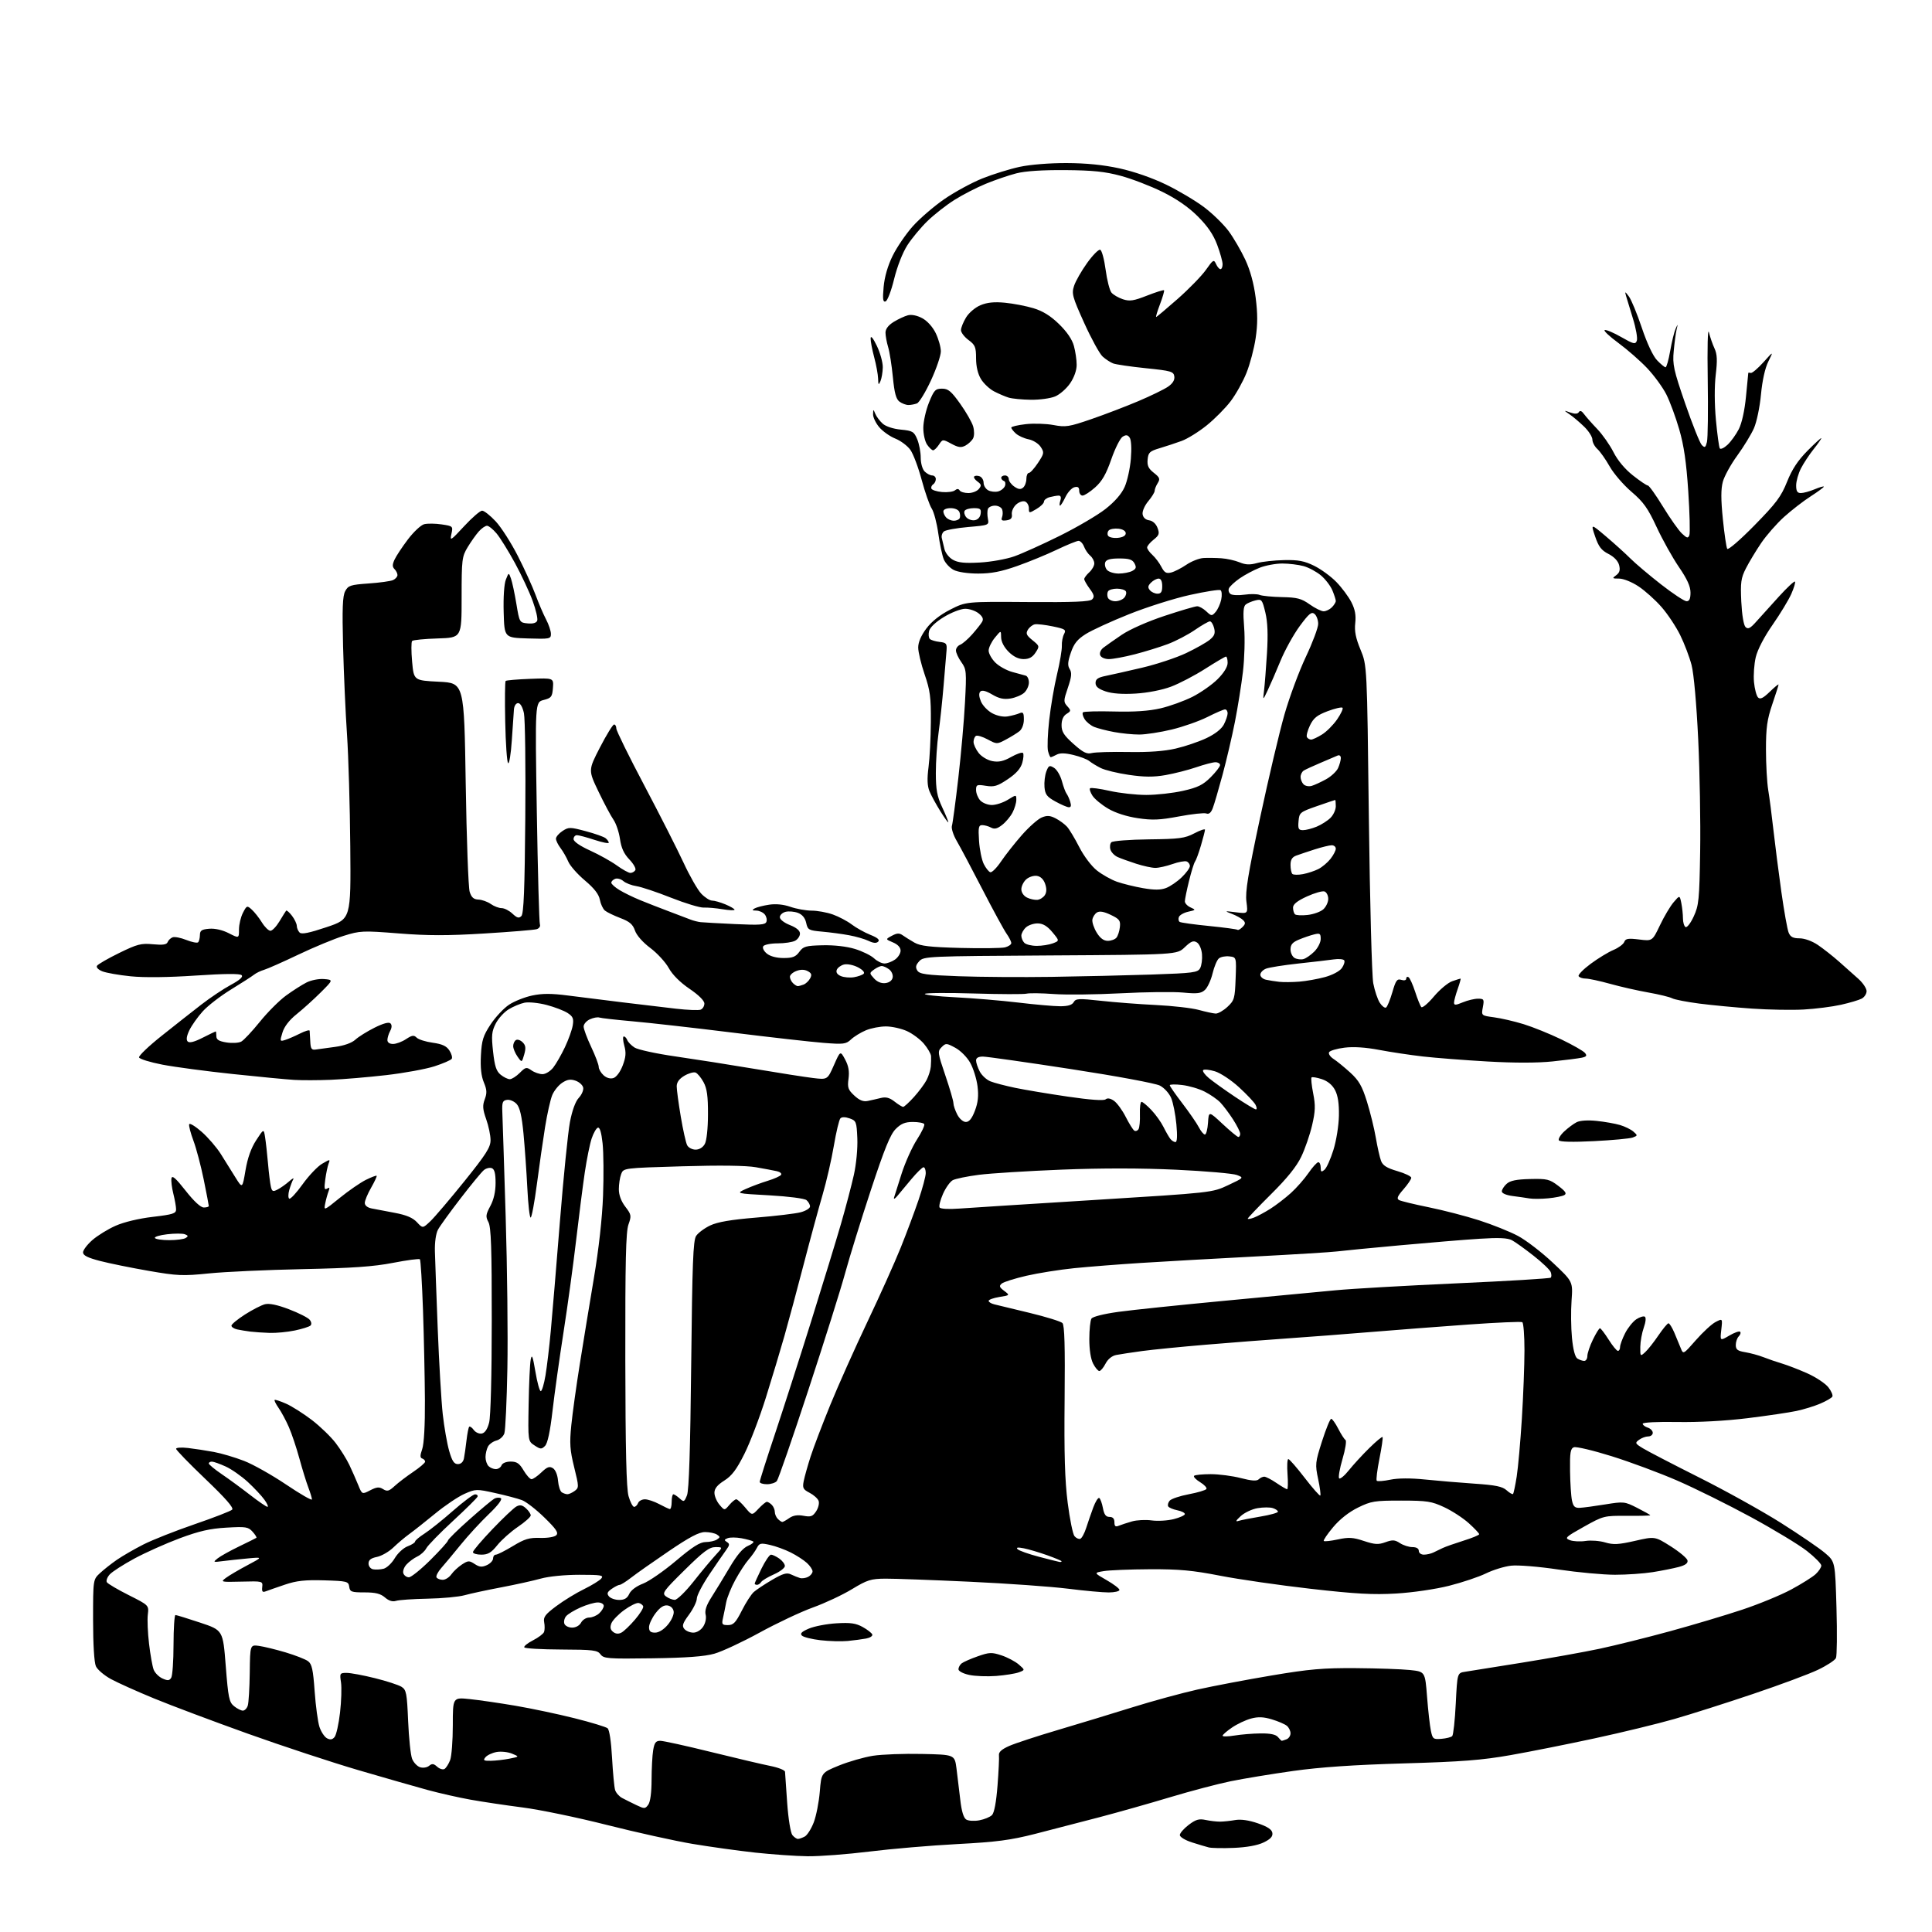 <?xml version="1.0" encoding="UTF-8" standalone="no"?>
<svg 
  version="1.1" 
  xmlns="http://www.w3.org/2000/svg" 
  xmlns:xlink="http://www.w3.org/1999/xlink" 
  xmlns:svg="http://www.w3.org/2000/svg"
  xmlns:rdf="http://www.w3.org/1999/02/22-rdf-syntax-ns#"
  xmlns:cc="http://creativecommons.org/ns#"
  xmlns:dc="http://purl.org/dc/elements/1.1/"
  viewBox="0 0 768 768"
  width="768"
  height="768"
>
<style>svg {background-color: white; }</style>"
<path stroke="none" fill="black" fill-rule="evenodd" d="M321.06,737.89C316.35,737.83 306.97,737.17 300.20,736.44C293.44,735.70 282.19,734.13 275.20,732.96C268.22,731.78 252.95,728.40 241.28,725.45C229.61,722.49 214.53,719.36 207.78,718.50C201.02,717.63 191.68,716.23 187.00,715.39C182.32,714.55 174.68,712.82 170.00,711.55C165.32,710.27 152.95,706.73 142.50,703.67C132.05,700.61 112.25,694.08 98.50,689.16C84.75,684.23 67.98,677.94 61.24,675.16C54.49,672.38 46.78,668.92 44.10,667.46C41.43,666.00 38.73,663.71 38.12,662.36C37.44,660.88 37.00,653.56 37.00,643.91C37.00,627.90 37.00,627.90 39.75,625.34C41.26,623.93 44.30,621.54 46.50,620.02C48.70,618.51 53.42,615.78 57.00,613.96C60.58,612.14 69.75,608.52 77.38,605.90C85.01,603.28 91.72,600.68 92.29,600.11C93.00,599.40 89.69,595.61 81.66,587.94C75.25,581.82 70.00,576.41 70.00,575.92C70.00,575.44 72.14,575.29 74.75,575.60C77.36,575.90 81.97,576.61 85.00,577.17C88.03,577.73 93.42,579.33 97.00,580.72C100.58,582.10 108.11,586.34 113.75,590.14C119.39,593.94 124.00,596.59 124.00,596.04C124.00,595.49 123.35,593.34 122.56,591.27C121.77,589.20 120.17,584.02 119.01,579.77C117.86,575.53 115.97,569.90 114.82,567.27C113.67,564.65 111.84,561.24 110.75,559.69C109.67,558.15 108.95,556.71 109.17,556.50C109.38,556.29 111.46,556.98 113.80,558.02C116.14,559.07 120.74,562.00 124.03,564.52C127.31,567.05 131.55,571.15 133.44,573.63C135.34,576.11 137.78,580.03 138.87,582.32C139.96,584.62 141.54,588.21 142.39,590.29C143.93,594.09 143.93,594.09 147.16,592.42C149.75,591.08 150.75,590.99 152.30,591.96C153.92,592.97 154.64,592.77 156.86,590.73C158.31,589.39 161.64,586.86 164.25,585.10C166.86,583.34 169.00,581.51 169.00,581.04C169.00,580.56 168.48,579.99 167.83,579.78C166.95,579.48 166.95,578.59 167.83,576.05C168.55,573.99 168.97,566.51 168.91,556.60C168.86,547.75 168.52,531.64 168.15,520.82C167.77,509.99 167.22,500.89 166.92,500.59C166.62,500.28 161.81,500.92 156.23,502.00C148.44,503.51 140.10,504.09 120.29,504.50C106.11,504.79 89.36,505.56 83.08,506.20C72.66,507.26 70.55,507.17 59.08,505.18C52.16,503.98 43.46,502.21 39.76,501.25C34.87,499.98 33.01,499.05 33.01,497.85C33.00,496.95 34.66,494.75 36.70,492.96C38.73,491.18 42.89,488.61 45.95,487.26C49.29,485.78 55.19,484.37 60.75,483.72C68.74,482.78 70.00,482.38 70.00,480.76C70.00,479.73 69.51,476.93 68.91,474.54C68.31,472.16 67.97,469.39 68.16,468.40C68.42,467.07 69.88,468.35 73.77,473.30C77.10,477.54 79.76,480.00 81.02,480.00C82.11,480.00 83.00,479.73 83.00,479.41C83.00,479.08 82.09,474.34 80.98,468.88C79.86,463.41 78.03,456.47 76.90,453.46C75.77,450.44 75.00,447.49 75.20,446.91C75.39,446.33 77.62,447.68 80.16,449.91C82.70,452.14 86.12,456.11 87.77,458.73C89.42,461.36 92.03,465.52 93.56,468.00C96.36,472.50 96.36,472.50 97.59,465.20C98.42,460.31 99.82,456.38 101.83,453.28C104.84,448.65 104.84,448.65 105.38,452.08C105.68,453.96 106.20,458.65 106.54,462.50C106.87,466.35 107.39,470.50 107.68,471.73C108.13,473.65 108.50,473.81 110.35,472.85C111.53,472.25 113.59,470.79 114.91,469.63C116.24,468.46 116.99,468.08 116.58,468.78C116.17,469.49 115.46,471.39 114.99,473.02C114.53,474.64 114.52,476.21 114.98,476.49C115.44,476.77 117.84,474.19 120.30,470.75C122.77,467.31 126.26,463.64 128.06,462.60C131.22,460.76 131.31,460.75 130.62,462.55C130.23,463.57 129.63,466.41 129.30,468.86C128.81,472.41 128.95,473.15 130.01,472.49C131.01,471.87 131.16,472.14 130.60,473.59C130.19,474.64 129.59,476.82 129.27,478.42C128.69,481.32 128.75,481.30 135.09,476.16C138.62,473.30 143.28,470.09 145.45,469.01C147.62,467.94 149.54,467.21 149.72,467.39C149.90,467.57 148.92,469.69 147.54,472.11C146.15,474.52 145.02,477.25 145.01,478.17C145.00,479.20 146.06,480.05 147.75,480.38C149.26,480.68 153.41,481.47 156.96,482.13C161.53,482.99 164.08,484.07 165.73,485.84C168.04,488.34 168.04,488.34 171.11,485.42C172.80,483.81 178.87,476.68 184.59,469.58C193.28,458.78 195.00,456.08 195.00,453.21C195.00,451.32 194.22,447.58 193.27,444.91C191.87,440.94 191.76,439.47 192.70,436.98C193.63,434.51 193.56,433.19 192.33,430.25C191.29,427.76 190.92,424.35 191.17,419.55C191.49,413.52 192.05,411.73 195.02,407.22C196.94,404.32 200.23,400.80 202.34,399.40C204.44,398.00 208.60,396.35 211.57,395.73C215.60,394.88 219.20,394.88 225.74,395.73C230.56,396.36 240.35,397.58 247.50,398.45C254.65,399.32 264.22,400.46 268.76,400.98C273.30,401.50 277.69,401.67 278.51,401.36C279.33,401.04 280.00,399.95 280.00,398.93C280.00,397.78 277.74,395.54 274.09,393.06C270.36,390.53 267.31,387.48 265.84,384.81C264.55,382.48 261.25,378.89 258.50,376.83C255.51,374.59 253.06,371.81 252.41,369.91C251.55,367.42 250.28,366.34 246.60,364.94C244.01,363.95 241.25,362.62 240.47,361.97C239.69,361.33 238.78,359.38 238.45,357.65C238.04,355.47 236.21,353.12 232.51,350.00C229.56,347.52 226.59,344.15 225.90,342.50C225.20,340.85 223.82,338.43 222.82,337.12C221.82,335.80 221.00,334.13 221.00,333.39C221.00,332.65 222.17,331.28 223.60,330.34C226.06,328.73 226.58,328.74 232.85,330.41C236.51,331.38 240.06,332.64 240.75,333.21C241.44,333.78 242.00,334.58 242.00,334.99C242.00,335.40 239.46,334.89 236.34,333.87C233.23,332.84 230.08,332.00 229.34,332.00C228.61,332.00 228.00,332.70 228.00,333.56C228.00,334.52 230.55,336.28 234.56,338.10C238.17,339.74 242.96,342.41 245.21,344.04C247.46,345.67 249.88,347.00 250.59,347.00C251.30,347.00 252.18,346.51 252.55,345.91C252.92,345.32 251.86,343.40 250.19,341.66C248.02,339.39 246.96,337.09 246.45,333.50C246.05,330.75 244.89,327.31 243.86,325.84C242.84,324.38 240.16,319.36 237.91,314.67C233.83,306.16 233.83,306.16 238.51,297.08C241.09,292.09 243.61,288.00 244.10,288.00C244.60,288.00 245.00,288.72 245.00,289.60C245.00,290.48 250.00,300.65 256.11,312.20C262.21,323.75 269.22,337.55 271.68,342.85C274.13,348.16 277.32,353.74 278.76,355.25C280.20,356.76 282.14,358.00 283.06,358.00C283.99,358.00 286.39,358.68 288.38,359.51C290.37,360.35 292.00,361.30 292.00,361.63C292.00,361.96 289.86,361.87 287.25,361.44C284.64,361.00 281.26,360.71 279.75,360.78C278.24,360.86 272.40,359.09 266.76,356.86C261.13,354.62 254.94,352.56 253.01,352.26C251.08,351.97 248.73,351.06 247.79,350.24C246.85,349.43 245.38,349.02 244.54,349.35C243.69,349.67 243.00,350.36 243.00,350.89C243.00,351.41 244.46,352.73 246.25,353.81C248.04,354.90 251.75,356.71 254.50,357.83C257.25,358.96 262.43,360.98 266.00,362.32C269.57,363.67 273.40,365.12 274.50,365.55C275.60,365.99 277.40,366.44 278.50,366.57C279.60,366.69 285.81,367.04 292.30,367.34C302.08,367.80 304.20,367.64 304.66,366.43C304.97,365.63 304.67,364.31 303.99,363.49C303.31,362.67 301.80,361.99 300.63,361.97C298.95,361.95 298.82,361.76 300.00,361.10C300.82,360.64 303.40,359.98 305.72,359.63C308.43,359.22 311.46,359.52 314.22,360.48C316.57,361.30 320.36,361.98 322.62,361.99C324.89,361.99 328.69,362.68 331.06,363.52C333.42,364.36 336.80,366.14 338.56,367.48C340.32,368.82 343.65,370.67 345.95,371.60C348.84,372.75 349.81,373.59 349.09,374.31C348.37,375.03 347.20,374.94 345.28,374.02C343.75,373.28 340.25,372.27 337.50,371.77C334.75,371.26 329.94,370.62 326.81,370.34C321.47,369.86 321.08,369.65 320.47,366.85C320.04,364.90 318.92,363.54 317.20,362.88C315.76,362.34 313.55,362.15 312.29,362.46C311.03,362.78 310.00,363.74 310.00,364.60C310.00,365.49 311.71,366.83 314.00,367.73C316.62,368.76 318.00,369.93 318.00,371.12C318.00,372.11 317.13,373.40 316.07,373.96C315.00,374.53 311.88,375.00 309.12,375.00C306.37,375.00 303.79,375.52 303.40,376.16C303.00,376.82 303.63,378.09 304.85,379.08C306.19,380.17 308.71,380.83 311.49,380.83C315.08,380.83 316.31,380.35 317.74,378.38C319.33,376.20 320.32,375.92 327.01,375.76C331.62,375.65 336.57,376.22 339.87,377.23C342.83,378.14 346.23,379.81 347.44,380.94C348.64,382.07 350.51,383.00 351.59,383.00C352.67,383.00 354.56,382.30 355.78,381.44C357.00,380.59 358.00,378.99 358.00,377.90C358.00,376.63 356.90,375.44 354.98,374.63C351.96,373.36 351.96,373.36 354.54,371.98C356.57,370.89 357.49,370.85 358.82,371.78C359.74,372.44 361.85,373.75 363.50,374.70C365.88,376.06 369.67,376.50 381.76,376.82C390.15,377.04 398.13,376.93 399.51,376.59C400.88,376.24 402.00,375.48 402.00,374.89C402.00,374.29 401.15,372.61 400.12,371.15C399.09,369.69 394.76,361.75 390.51,353.50C386.26,345.25 381.67,336.60 380.31,334.28C378.95,331.95 378.10,329.26 378.40,328.28C378.71,327.30 379.85,318.77 380.94,309.33C382.03,299.88 383.23,286.32 383.60,279.18C384.25,266.94 384.17,266.04 382.14,263.20C380.96,261.55 380.00,259.46 380.00,258.56C380.00,257.67 380.76,256.65 381.69,256.29C382.62,255.93 384.75,254.09 386.44,252.19C388.12,250.29 389.90,248.04 390.40,247.19C391.04,246.09 390.65,245.14 389.04,243.83C387.79,242.82 385.39,242.00 383.69,242.00C381.97,242.00 378.23,243.44 375.26,245.24C372.01,247.21 369.69,249.39 369.33,250.81C369.01,252.09 369.14,253.53 369.62,254.00C370.11,254.46 371.85,254.99 373.50,255.17C376.16,255.46 376.47,255.84 376.27,258.50C376.14,260.15 375.61,266.49 375.09,272.58C374.58,278.68 373.67,287.15 373.08,291.40C372.48,295.66 372.00,302.82 372.01,307.32C372.02,313.92 372.50,316.53 374.51,320.85C375.88,323.79 376.99,326.49 376.98,326.85C376.97,327.21 375.55,325.25 373.83,322.51C372.11,319.76 370.15,316.16 369.47,314.51C368.61,312.38 368.50,309.59 369.10,305.00C369.57,301.43 369.99,293.32 370.03,287.00C370.10,277.14 369.74,274.44 367.55,268.07C366.15,263.99 365.00,259.19 365.00,257.40C365.00,255.29 366.14,252.64 368.25,249.83C370.39,246.99 373.66,244.41 377.76,242.32C384.02,239.14 384.02,239.14 408.46,239.32C426.80,239.46 433.21,239.19 434.14,238.26C435.13,237.27 434.94,236.41 433.19,234.05C431.99,232.42 431.00,230.68 431.00,230.20C431.00,229.71 431.90,228.50 433.00,227.50C434.10,226.50 435.00,224.91 435.00,223.97C435.00,223.02 434.28,221.65 433.40,220.91C432.51,220.18 431.40,218.55 430.92,217.29C430.44,216.03 429.46,215.00 428.75,215.00C428.03,215.00 424.16,216.58 420.14,218.50C416.12,220.43 409.01,223.35 404.33,225.00C398.01,227.23 394.06,228.00 388.87,228.00C384.73,228.00 380.76,227.41 379.09,226.55C377.55,225.75 375.77,223.84 375.15,222.30C374.53,220.76 373.55,216.14 372.98,212.03C372.41,207.93 371.24,203.48 370.37,202.16C369.50,200.83 367.71,195.70 366.38,190.76C365.06,185.82 363.04,180.46 361.89,178.84C360.74,177.22 358.04,175.20 355.89,174.34C353.75,173.48 350.87,171.44 349.50,169.81C348.12,168.18 347.03,165.87 347.06,164.67C347.12,162.58 347.16,162.57 347.95,164.50C348.40,165.60 349.71,167.35 350.87,168.40C352.12,169.52 355.06,170.49 358.10,170.78C362.77,171.23 363.34,171.57 364.61,174.61C365.37,176.44 366.00,179.72 366.00,181.90C366.00,184.16 366.67,186.53 367.57,187.43C368.44,188.29 369.79,189.00 370.57,189.00C371.36,189.00 372.00,189.65 372.00,190.44C372.00,191.23 371.53,192.17 370.95,192.53C370.37,192.89 370.05,193.65 370.24,194.21C370.43,194.78 372.33,195.40 374.47,195.59C376.62,195.78 378.92,195.48 379.60,194.92C380.43,194.23 381.03,194.24 381.47,194.95C381.83,195.53 383.39,196.00 384.94,196.00C386.49,196.00 388.36,195.28 389.09,194.39C390.22,193.03 390.14,192.58 388.54,191.40C387.50,190.64 386.93,189.74 387.28,189.39C387.63,189.04 388.61,189.02 389.46,189.35C390.31,189.67 391.00,190.84 391.00,191.93C391.00,193.03 391.83,194.37 392.84,194.91C393.85,195.45 395.62,195.65 396.77,195.35C397.92,195.05 399.14,194.07 399.49,193.17C399.83,192.27 399.64,191.38 399.06,191.19C398.48,190.99 398.00,190.42 398.00,189.92C398.00,189.41 398.68,189.00 399.50,189.00C400.32,189.00 401.00,189.65 401.00,190.44C401.00,191.24 401.98,192.57 403.18,193.41C404.79,194.54 405.71,194.66 406.68,193.85C407.41,193.25 408.00,191.69 408.00,190.38C408.00,189.07 408.44,188.00 408.99,188.00C409.53,188.00 411.16,186.21 412.61,184.01C415.08,180.28 415.15,179.87 413.69,177.65C412.83,176.33 410.69,174.99 408.88,174.63C407.09,174.27 404.81,173.24 403.82,172.33C402.82,171.43 402.00,170.37 402.00,169.97C402.00,169.58 404.59,168.97 407.75,168.61C410.91,168.25 415.88,168.41 418.79,168.96C423.61,169.87 424.93,169.67 433.79,166.62C439.14,164.78 447.56,161.56 452.51,159.46C457.45,157.37 462.76,154.78 464.31,153.72C466.18,152.42 467.01,151.08 466.81,149.64C466.53,147.68 465.56,147.40 455.50,146.37C449.45,145.75 443.60,144.89 442.50,144.47C441.40,144.05 439.52,142.82 438.32,141.74C437.12,140.67 433.83,134.66 430.99,128.39C426.26,117.92 425.94,116.72 426.97,113.60C427.58,111.73 429.91,107.66 432.14,104.55C434.36,101.44 436.71,99.07 437.34,99.28C437.98,99.49 438.95,103.06 439.50,107.20C440.05,111.35 441.10,115.45 441.83,116.32C442.56,117.19 444.60,118.37 446.37,118.96C449.05,119.84 450.63,119.61 455.96,117.51C459.47,116.14 462.51,115.18 462.72,115.38C462.92,115.59 462.21,118.06 461.14,120.88C460.07,123.69 459.37,126.00 459.59,126.00C459.81,126.00 463.66,122.76 468.15,118.81C472.64,114.85 477.70,109.65 479.39,107.25C482.24,103.20 482.53,103.03 483.39,104.94C483.89,106.07 484.69,107.00 485.15,107.00C485.62,107.00 486.00,106.12 486.00,105.04C486.00,103.96 485.03,100.47 483.84,97.29C482.31,93.21 480.03,89.89 476.09,85.96C472.37,82.27 467.66,79.01 462.00,76.23C457.32,73.93 449.90,71.07 445.50,69.89C439.27,68.21 434.41,67.71 423.50,67.62C414.37,67.55 407.59,67.99 404.00,68.91C400.98,69.69 395.51,71.55 391.86,73.06C388.21,74.56 382.59,77.46 379.36,79.50C376.14,81.53 371.34,85.29 368.70,87.85C366.06,90.41 362.46,94.74 360.70,97.47C358.81,100.42 356.66,105.90 355.43,110.91C354.30,115.57 352.77,119.58 352.03,119.82C350.98,120.17 350.82,118.97 351.26,114.03C351.63,110.02 352.91,105.60 354.86,101.64C356.53,98.26 360.13,92.99 362.86,89.93C365.60,86.87 371.20,82.04 375.32,79.19C379.43,76.35 386.27,72.63 390.50,70.93C394.74,69.24 401.43,67.16 405.36,66.32C409.52,65.42 417.30,64.80 424.00,64.82C431.77,64.85 438.58,65.53 445.00,66.93C450.75,68.18 458.06,70.72 463.50,73.36C468.45,75.75 475.29,79.83 478.70,82.40C482.11,84.98 486.49,89.27 488.44,91.92C490.39,94.58 493.35,99.66 495.01,103.21C496.98,107.43 498.41,112.64 499.14,118.29C499.96,124.63 499.96,128.90 499.14,134.42C498.53,138.54 496.89,144.75 495.50,148.21C494.12,151.67 491.29,156.74 489.22,159.47C487.15,162.21 482.85,166.55 479.67,169.11C476.48,171.68 471.99,174.46 469.69,175.29C467.39,176.13 463.48,177.42 461.00,178.16C457.03,179.34 456.46,179.87 456.20,182.63C455.96,185.07 456.50,186.25 458.65,187.94C461.02,189.80 461.24,190.38 460.21,192.04C459.54,193.10 459.00,194.48 459.00,195.09C459.00,195.71 457.85,197.58 456.45,199.24C455.04,200.92 454.03,203.22 454.20,204.39C454.39,205.71 455.36,206.62 456.80,206.83C458.21,207.03 459.50,208.19 460.12,209.82C461.00,212.12 460.79,212.76 458.57,214.53C457.16,215.65 456.00,217.05 456.00,217.63C456.00,218.21 456.95,219.55 458.10,220.59C459.26,221.64 460.87,223.77 461.67,225.34C462.86,227.63 463.61,228.06 465.55,227.58C466.87,227.25 469.60,225.86 471.61,224.49C473.63,223.12 476.68,221.92 478.39,221.82C480.10,221.73 483.30,221.77 485.50,221.92C487.70,222.07 490.94,222.79 492.71,223.52C495.12,224.53 496.84,224.61 499.65,223.83C501.70,223.26 506.56,222.73 510.44,222.65C516.09,222.53 518.48,222.98 522.42,224.92C525.12,226.25 529.10,229.16 531.25,231.38C533.41,233.60 536.08,237.20 537.20,239.39C538.66,242.25 539.08,244.56 538.73,247.69C538.37,250.90 538.91,253.64 540.83,258.26C543.42,264.50 543.42,264.50 544.14,325.00C544.55,358.53 545.33,387.89 545.89,390.86C546.45,393.81 547.63,397.31 548.50,398.64C549.37,399.97 550.49,400.82 550.98,400.51C551.47,400.21 552.59,397.47 553.48,394.43C554.85,389.69 555.37,388.98 557.04,389.51C558.20,389.88 559.00,389.67 559.00,389.01C559.00,388.39 559.42,388.14 559.92,388.45C560.43,388.77 561.61,391.38 562.55,394.26C563.48,397.14 564.58,399.87 565.00,400.33C565.41,400.78 567.66,398.90 569.98,396.14C572.31,393.38 575.58,390.64 577.25,390.06C578.93,389.48 580.44,389.00 580.60,389.00C580.77,389.00 580.26,390.86 579.46,393.13C578.66,395.39 578.00,397.85 578.00,398.57C578.00,399.65 578.65,399.62 581.47,398.45C583.38,397.65 586.10,397.00 587.51,397.00C589.90,397.00 590.04,397.25 589.46,400.36C588.83,403.72 588.83,403.72 593.93,404.40C596.73,404.77 602.02,406.00 605.69,407.13C609.36,408.26 616.08,410.98 620.62,413.17C625.17,415.36 629.40,417.78 630.03,418.54C630.94,419.63 630.70,420.02 628.84,420.44C627.55,420.72 622.32,421.40 617.20,421.93C611.23,422.56 601.98,422.57 591.34,421.96C582.23,421.44 570.66,420.54 565.64,419.97C560.61,419.39 552.78,418.22 548.23,417.35C542.86,416.33 538.03,416.02 534.49,416.46C531.49,416.83 528.72,417.64 528.35,418.25C527.97,418.86 528.74,420.06 530.08,420.93C531.41,421.79 534.41,424.24 536.75,426.37C540.19,429.52 541.44,431.69 543.37,437.87C544.68,442.07 546.28,448.55 546.91,452.27C547.55,456.00 548.48,460.14 548.99,461.48C549.69,463.31 551.31,464.32 555.46,465.53C558.51,466.42 561.00,467.61 561.00,468.19C561.00,468.76 559.60,470.83 557.90,472.77C555.52,475.48 555.11,476.48 556.15,477.05C556.89,477.45 562.18,478.74 567.91,479.90C573.63,481.06 582.63,483.39 587.91,485.08C593.18,486.77 600.16,489.57 603.40,491.29C606.65,493.02 612.89,497.82 617.28,501.95C625.26,509.45 625.26,509.45 624.72,516.98C624.42,521.11 624.49,527.79 624.88,531.81C625.33,536.49 626.11,539.46 627.04,540.05C627.85,540.56 629.06,540.98 629.75,540.98C630.44,540.99 631.00,540.11 631.00,539.03C631.00,537.94 631.99,535.02 633.20,532.53C634.41,530.04 635.67,528.00 636.00,528.00C636.33,528.00 637.88,530.02 639.45,532.50C641.01,534.98 642.67,537.00 643.15,537.00C643.62,537.00 644.00,536.31 644.00,535.46C644.00,534.61 644.91,532.14 646.01,529.97C647.12,527.80 649.13,525.31 650.47,524.43C651.81,523.55 653.33,523.09 653.84,523.40C654.39,523.74 654.22,525.51 653.43,527.74C652.69,529.81 652.07,533.26 652.04,535.40C652.00,539.22 652.05,539.27 653.95,537.54C655.03,536.57 657.39,533.59 659.20,530.91C661.02,528.24 662.83,526.04 663.24,526.03C663.64,526.01 664.69,527.69 665.57,529.75C666.45,531.81 667.61,534.61 668.15,535.98C669.11,538.43 669.17,538.40 674.17,532.69C676.95,529.53 680.46,526.29 681.98,525.51C684.75,524.08 684.75,524.08 684.24,528.59C683.73,533.09 683.73,533.09 687.41,530.92C689.43,529.73 691.37,529.04 691.73,529.39C692.08,529.75 691.83,530.57 691.18,531.22C690.53,531.87 690.00,533.41 690.00,534.65C690.00,536.48 690.71,537.02 693.75,537.52C695.81,537.86 699.08,538.75 701.00,539.50C702.92,540.26 706.30,541.41 708.50,542.07C710.70,542.73 715.23,544.49 718.56,545.98C721.89,547.48 725.60,549.95 726.80,551.47C727.99,552.99 728.70,554.67 728.38,555.20C728.05,555.73 725.90,556.97 723.61,557.95C721.32,558.94 717.07,560.25 714.16,560.87C711.26,561.49 702.50,562.79 694.69,563.75C685.95,564.83 675.22,565.41 666.75,565.27C658.91,565.13 653.00,565.42 653.00,565.95C653.00,566.45 653.90,567.15 655.00,567.50C656.10,567.85 657.00,568.78 657.00,569.57C657.00,570.36 656.19,571.00 655.19,571.00C654.20,571.00 652.56,571.60 651.56,572.34C649.85,573.58 649.95,573.81 653.12,575.74C654.98,576.88 665.05,582.10 675.50,587.35C685.95,592.59 700.58,600.72 708.00,605.41C715.42,610.10 723.30,615.48 725.50,617.37C729.50,620.79 729.50,620.79 730.03,639.15C730.32,649.24 730.22,658.22 729.82,659.10C729.42,659.98 726.21,662.08 722.69,663.76C719.17,665.45 707.56,669.77 696.89,673.36C686.23,676.96 672.10,681.46 665.50,683.35C658.90,685.24 644.73,688.69 634.00,691.00C623.27,693.32 608.20,696.33 600.50,697.68C589.11,699.69 581.18,700.31 558.00,700.98C538.11,701.56 524.82,702.47 514.00,703.99C505.48,705.19 494.31,707.03 489.18,708.08C484.06,709.13 473.26,711.98 465.18,714.41C457.11,716.84 444.43,720.43 437.00,722.38C429.57,724.33 418.10,727.30 411.50,728.99C401.60,731.51 396.17,732.22 380.50,733.05C370.05,733.60 354.33,734.94 345.56,736.03C336.79,737.11 325.76,737.95 321.06,737.89zM490.50,734.56C486.10,734.75 481.60,734.66 480.50,734.38C479.40,734.10 476.36,733.19 473.75,732.36C471.14,731.52 469.00,730.22 469.00,729.47C469.00,728.72 470.57,726.90 472.49,725.44C475.32,723.28 476.61,722.90 479.24,723.46C481.03,723.84 483.62,724.14 485.00,724.13C486.38,724.12 489.07,723.84 491.00,723.50C493.26,723.11 496.45,723.56 500.00,724.79C503.87,726.12 505.59,727.26 505.79,728.63C506.00,730.05 505.03,731.09 502.29,732.41C499.88,733.57 495.58,734.35 490.50,734.56zM317.19,731.00C317.71,731.00 318.93,730.57 319.91,730.05C320.89,729.52 322.49,726.99 323.48,724.42C324.46,721.85 325.54,716.36 325.88,712.22C326.50,704.69 326.50,704.69 333.50,701.83C337.35,700.26 343.43,698.52 347.00,697.95C350.57,697.39 359.35,697.06 366.50,697.22C379.50,697.50 379.50,697.50 380.22,703.00C380.61,706.02 381.29,711.61 381.72,715.40C382.23,719.97 383.04,722.64 384.09,723.29C384.96,723.84 387.31,723.98 389.30,723.60C391.30,723.23 393.57,722.29 394.33,721.52C395.23,720.63 396.02,716.38 396.53,709.81C396.97,704.14 397.23,698.70 397.10,697.72C396.94,696.49 398.18,695.36 401.18,694.04C403.56,692.99 412.25,690.14 420.50,687.70C428.75,685.26 442.02,681.22 450.00,678.73C457.98,676.23 469.68,673.04 476.00,671.62C482.32,670.21 495.59,667.69 505.48,666.03C520.54,663.49 525.99,663.02 538.98,663.11C547.52,663.17 557.20,663.51 560.50,663.86C566.50,664.50 566.50,664.50 567.28,674.50C567.71,680.00 568.39,686.08 568.80,688.00C569.48,691.27 569.76,691.48 573.00,691.21C574.91,691.06 576.83,690.57 577.28,690.12C577.72,689.68 578.36,683.85 578.69,677.18C579.30,665.03 579.30,665.03 582.40,664.55C584.11,664.28 594.27,662.66 605.00,660.94C615.73,659.22 629.63,656.73 635.89,655.40C642.16,654.06 654.76,650.93 663.89,648.43C673.03,645.93 685.90,642.09 692.50,639.89C699.10,637.70 707.88,634.09 712.00,631.87C716.12,629.65 720.51,626.90 721.75,625.75C722.99,624.59 724.00,623.06 724.00,622.34C724.00,621.62 721.42,619.00 718.27,616.53C715.11,614.06 705.10,608.00 696.02,603.07C686.93,598.13 673.78,591.62 666.78,588.58C659.79,585.54 648.04,581.17 640.67,578.87C633.30,576.57 626.53,574.96 625.63,575.31C624.28,575.83 624.02,577.44 624.12,584.72C624.18,589.55 624.53,594.85 624.89,596.50C625.42,598.90 626.04,599.48 628.02,599.38C629.39,599.32 633.92,598.71 638.09,598.03C645.48,596.84 645.82,596.87 650.84,599.42C653.68,600.86 656.00,602.17 656.00,602.34C656.00,602.50 651.84,602.61 646.75,602.57C637.62,602.50 637.40,602.56 629.59,606.92C622.26,611.02 621.86,611.41 624.09,612.25C625.42,612.74 628.22,612.88 630.31,612.55C632.41,612.23 635.90,612.49 638.07,613.14C641.34,614.12 643.37,614.01 649.93,612.52C657.83,610.71 657.83,610.71 664.17,614.71C667.65,616.92 670.64,619.43 670.81,620.30C671.03,621.40 669.96,622.20 667.31,622.90C665.22,623.45 660.58,624.38 657.00,624.95C653.42,625.52 646.67,625.99 642.00,625.99C637.33,625.99 627.20,625.05 619.50,623.91C611.58,622.73 603.41,622.07 600.68,622.38C598.03,622.68 593.53,624.06 590.68,625.46C587.83,626.85 581.23,629.06 576.00,630.38C570.58,631.74 561.56,633.06 555.00,633.45C545.82,633.99 538.96,633.61 521.00,631.57C508.62,630.16 492.43,627.82 485.00,626.37C474.06,624.24 468.77,623.75 457.11,623.80C449.20,623.84 440.94,624.17 438.76,624.54C434.79,625.21 434.79,625.21 439.90,628.13C442.70,629.73 445.00,631.48 445.00,632.02C445.00,632.56 443.09,633.01 440.75,633.02C438.41,633.03 431.10,632.36 424.50,631.53C417.90,630.70 400.35,629.45 385.50,628.76C370.65,628.07 355.57,627.52 352.00,627.54C346.18,627.58 344.78,628.02 338.67,631.72C334.92,634.00 327.95,637.27 323.17,638.99C318.40,640.71 308.88,645.19 302.00,648.96C295.12,652.73 287.01,656.51 283.97,657.37C280.03,658.48 272.90,659.01 259.25,659.20C241.56,659.45 239.96,659.32 238.71,657.62C237.51,655.97 235.78,655.76 223.13,655.71C215.31,655.68 208.68,655.30 208.42,654.86C208.15,654.43 209.69,653.18 211.84,652.08C213.99,650.98 215.99,649.48 216.27,648.73C216.56,647.98 216.58,646.26 216.32,644.89C215.92,642.81 216.72,641.75 221.17,638.43C224.10,636.25 229.04,633.22 232.15,631.71C235.25,630.19 238.34,628.29 239.02,627.48C240.09,626.19 238.96,626.00 230.34,626.00C224.54,626.00 218.17,626.63 214.97,627.52C211.96,628.36 204.85,629.93 199.16,631.01C193.47,632.09 186.95,633.49 184.66,634.13C182.37,634.77 175.78,635.39 170.00,635.50C164.22,635.61 158.56,636.00 157.42,636.37C156.04,636.80 154.56,636.35 153.02,635.01C151.27,633.50 149.27,633.00 144.92,633.00C139.69,633.00 139.11,632.79 138.82,630.75C138.52,628.62 138.00,628.49 128.82,628.21C121.28,627.99 117.86,628.36 113.32,629.90C110.12,630.98 106.71,632.17 105.74,632.54C104.34,633.08 104.04,632.75 104.24,630.86C104.50,628.53 104.39,628.50 96.00,628.72C87.75,628.93 87.57,628.88 89.82,627.22C91.10,626.27 94.92,624.02 98.32,622.22C104.50,618.94 104.50,618.94 98.50,619.50C95.20,619.81 90.70,620.29 88.50,620.57C84.70,621.07 84.60,621.01 86.50,619.49C87.60,618.61 91.42,616.48 95.00,614.75C98.58,613.03 101.68,611.48 101.91,611.31C102.14,611.15 101.46,610.06 100.41,608.89C98.67,606.95 97.74,606.81 90.00,607.26C83.48,607.63 79.17,608.62 71.50,611.47C66.00,613.52 57.88,617.15 53.46,619.53C49.04,621.92 44.61,624.77 43.61,625.87C42.62,626.97 42.11,628.36 42.48,628.96C42.85,629.56 46.76,631.87 51.18,634.09C59.20,638.13 59.20,638.13 58.76,641.81C58.51,643.84 58.73,649.07 59.25,653.43C59.76,657.80 60.59,662.41 61.07,663.69C61.56,664.98 63.13,666.56 64.55,667.21C66.66,668.16 67.31,668.12 68.06,666.94C68.56,666.15 68.98,660.21 68.98,653.75C68.99,647.29 69.34,642.00 69.75,642.00C70.16,642.00 74.58,643.36 79.56,645.02C88.63,648.04 88.63,648.04 89.74,662.25C90.73,674.92 91.09,676.65 93.04,678.23C94.24,679.20 95.82,680.00 96.54,680.00C97.27,680.00 98.15,679.10 98.50,677.99C98.85,676.88 99.20,670.99 99.28,664.89C99.42,653.79 99.42,653.79 102.96,654.27C104.91,654.54 109.66,655.70 113.53,656.85C117.39,658.01 121.40,659.57 122.43,660.33C123.98,661.46 124.46,663.63 125.08,672.34C125.50,678.19 126.36,684.56 127.00,686.50C127.64,688.43 128.98,690.45 129.98,690.99C131.28,691.69 132.13,691.55 133.00,690.49C133.67,689.69 134.65,685.31 135.17,680.77C135.69,676.22 135.86,670.81 135.55,668.75C135.00,665.17 135.10,665.00 137.80,665.00C139.35,665.00 144.42,665.94 149.06,667.10C153.70,668.25 158.45,669.80 159.61,670.53C161.52,671.74 161.77,673.04 162.24,684.18C162.53,690.96 163.24,697.70 163.82,699.16C164.41,700.63 165.83,702.13 166.99,702.50C168.17,702.87 169.75,702.63 170.57,701.94C171.74,700.97 172.39,701.04 173.79,702.31C174.76,703.18 176.07,703.57 176.71,703.18C177.35,702.78 178.35,701.20 178.94,699.66C179.52,698.13 180.00,691.89 180.00,685.80C180.00,674.72 180.00,674.72 186.66,675.41C190.32,675.78 198.53,676.98 204.91,678.06C211.28,679.15 221.86,681.38 228.41,683.03C234.96,684.67 240.86,686.47 241.52,687.01C242.24,687.61 242.95,692.30 243.30,698.76C243.63,704.66 244.17,710.42 244.51,711.54C244.85,712.66 246.11,714.10 247.31,714.73C248.52,715.37 251.05,716.63 252.94,717.54C256.19,719.09 256.47,719.08 257.69,717.40C258.51,716.29 259.00,712.59 259.01,707.56C259.02,703.13 259.30,697.81 259.64,695.75C260.14,692.74 260.70,692.00 262.46,692.00C263.67,692.00 272.72,693.99 282.58,696.43C292.44,698.86 303.09,701.37 306.25,702.00C309.41,702.63 312.03,703.67 312.06,704.32C312.09,704.97 312.48,710.56 312.92,716.74C313.38,723.11 314.28,728.63 314.99,729.49C315.68,730.32 316.67,731.00 317.19,731.00zM195.13,699.94C196.98,699.91 200.30,699.53 202.50,699.10C206.50,698.31 206.50,698.31 203.51,697.09C201.87,696.42 199.10,696.13 197.36,696.46C195.62,696.79 193.65,697.72 192.98,698.53C191.94,699.78 192.27,699.99 195.13,699.94zM509.54,692.00C509.70,692.00 510.55,691.73 511.42,691.39C512.29,691.06 513.00,689.99 513.00,689.02C513.00,688.04 512.35,686.70 511.55,686.04C510.75,685.38 508.07,684.22 505.60,683.48C502.28,682.48 500.13,682.39 497.31,683.15C495.21,683.71 491.81,685.31 489.75,686.72C487.69,688.12 486.00,689.59 486.00,689.98C486.00,690.37 488.14,690.33 490.75,689.90C493.36,689.47 498.03,689.09 501.13,689.06C504.97,689.02 507.15,689.48 508.00,690.50C508.68,691.33 509.38,692.00 509.54,692.00zM396.00,666.22C392.43,666.49 387.59,666.31 385.25,665.80C382.86,665.29 381.00,664.30 381.00,663.56C381.00,662.84 381.56,661.79 382.25,661.23C382.94,660.68 385.81,659.41 388.64,658.42C393.27,656.79 394.21,656.75 398.10,658.03C400.48,658.82 403.57,660.45 404.96,661.65C407.50,663.85 407.50,663.85 405.00,664.78C403.62,665.29 399.57,665.94 396.00,666.22zM337.00,652.31C334.52,652.55 329.66,652.42 326.20,652.02C322.73,651.62 319.39,650.79 318.77,650.17C317.94,649.34 318.67,648.61 321.57,647.38C323.73,646.46 328.65,645.52 332.50,645.29C338.08,644.95 340.20,645.25 342.95,646.77C344.84,647.82 346.55,649.16 346.75,649.75C346.95,650.34 345.84,651.05 344.30,651.34C342.76,651.63 339.48,652.07 337.00,652.31zM247.05,648.97C248.03,648.45 250.45,646.13 252.43,643.81C254.41,641.50 255.88,639.13 255.68,638.55C255.49,637.97 254.67,637.37 253.87,637.21C253.06,637.06 250.49,638.31 248.15,640.01C245.82,641.70 243.52,644.08 243.04,645.29C242.43,646.88 242.62,647.84 243.73,648.71C244.77,649.53 245.86,649.61 247.05,648.97zM260.41,649.00C261.89,649.00 263.85,647.78 265.46,645.86C266.94,644.11 267.97,641.79 267.80,640.61C267.62,639.34 266.65,638.38 265.34,638.19C263.86,637.98 262.38,638.94 260.59,641.29C259.17,643.16 258.00,645.66 258.00,646.84C258.00,648.46 258.61,649.00 260.41,649.00zM275.60,649.00C276.98,649.00 278.60,648.01 279.52,646.61C280.44,645.20 280.85,643.24 280.50,641.85C280.09,640.22 280.80,638.09 282.78,634.99C284.36,632.52 287.62,627.18 290.02,623.12C292.99,618.09 295.32,615.35 297.32,614.51C298.93,613.83 299.86,613.03 299.37,612.73C298.88,612.43 296.80,611.87 294.75,611.48C292.70,611.10 290.24,611.08 289.29,611.44C287.86,611.99 287.81,612.26 288.95,612.97C290.13,613.70 290.08,614.21 288.65,616.17C287.71,617.45 284.71,621.82 281.97,625.88C279.24,629.94 277.00,634.24 277.00,635.43C277.00,636.63 275.60,639.50 273.90,641.83C271.36,645.27 271.02,646.32 272.02,647.52C272.69,648.34 274.30,649.00 275.60,649.00zM227.43,647.00C228.91,647.00 230.37,646.18 231.00,645.00C231.59,643.90 233.03,643.00 234.21,643.00C235.38,643.00 237.17,642.26 238.17,641.35C239.18,640.43 240.00,639.08 240.00,638.35C240.00,637.60 238.95,637.00 237.63,637.00C236.32,637.00 233.23,637.89 230.76,638.99C228.29,640.08 225.70,641.65 225.02,642.48C224.34,643.30 224.04,644.66 224.36,645.49C224.68,646.32 226.06,647.00 227.43,647.00zM289.37,646.00C291.53,646.00 292.46,645.03 294.88,640.25C296.47,637.09 298.62,633.76 299.64,632.85C300.66,631.94 303.94,629.77 306.92,628.02C311.25,625.49 312.77,625.05 314.42,625.85C315.57,626.40 317.18,627.05 318.00,627.29C318.82,627.53 320.29,627.32 321.25,626.83C322.21,626.33 323.00,625.35 323.00,624.64C323.00,623.93 321.99,622.42 320.75,621.29C319.51,620.15 316.63,618.29 314.34,617.14C312.05,615.99 308.33,614.63 306.07,614.13C302.38,613.30 301.85,613.42 300.86,615.35C300.25,616.53 298.76,618.62 297.54,620.00C296.32,621.38 293.97,624.98 292.32,628.00C290.66,631.02 289.02,635.08 288.66,637.00C288.30,638.92 287.73,641.74 287.39,643.25C286.83,645.71 287.05,646.00 289.37,646.00zM246.14,636.00C248.24,636.00 249.35,635.33 250.14,633.59C250.80,632.14 252.98,630.52 255.60,629.52C258.00,628.60 263.90,624.51 268.73,620.43C275.33,614.85 278.24,613.01 280.50,612.99C282.15,612.98 284.18,612.53 285.00,611.98C286.33,611.11 286.33,610.89 285.00,610.02C284.18,609.47 282.05,609.02 280.28,609.02C277.90,609.00 274.11,611.00 265.78,616.66C259.58,620.87 252.86,625.59 250.86,627.16C248.85,628.72 246.81,630.00 246.33,630.00C245.84,630.00 244.42,630.72 243.17,631.59C241.37,632.85 241.15,633.47 242.07,634.59C242.72,635.37 244.55,636.00 246.14,636.00zM268.21,635.97C269.15,635.99 272.47,632.77 275.65,628.75C278.80,624.76 282.73,620.04 284.39,618.25C287.39,615.00 287.39,615.00 284.39,615.00C281.95,615.00 279.66,616.71 272.16,624.11C263.67,632.48 263.07,633.33 264.71,634.58C265.70,635.33 267.27,635.95 268.21,635.97zM300.94,630.00C300.42,630.00 300.00,629.78 300.00,629.52C300.00,629.26 301.22,626.56 302.71,623.52C304.20,620.48 305.90,618.00 306.49,618.00C307.07,618.00 308.56,618.70 309.78,619.56C311.00,620.41 312.00,621.74 312.00,622.51C312.00,623.28 310.03,624.78 307.63,625.84C305.23,626.90 302.95,628.27 302.57,628.89C302.19,629.50 301.46,630.00 300.94,630.00zM176.00,628.00C177.04,628.00 178.56,627.04 179.39,625.86C180.21,624.68 182.11,622.91 183.60,621.93C186.08,620.31 186.51,620.29 188.70,621.72C190.59,622.96 191.59,623.05 193.54,622.16C194.89,621.55 196.00,620.36 196.00,619.52C196.00,618.68 196.50,618.00 197.12,618.00C197.73,618.00 200.77,616.46 203.87,614.59C208.55,611.75 210.38,611.20 214.70,611.34C217.69,611.43 220.42,610.98 221.13,610.27C222.10,609.30 221.11,607.83 216.40,603.24C213.13,600.04 209.11,596.93 207.48,596.32C205.84,595.70 201.06,594.44 196.85,593.51C189.42,591.86 189.08,591.87 184.64,593.83C182.13,594.94 176.88,598.47 172.98,601.68C169.08,604.88 164.45,608.54 162.69,609.81C160.94,611.08 158.08,613.49 156.34,615.17C154.60,616.84 151.68,618.52 149.84,618.90C147.43,619.39 146.50,620.12 146.50,621.53C146.50,622.62 147.30,623.63 148.33,623.82C149.34,624.02 151.20,623.92 152.48,623.60C153.75,623.28 155.75,621.39 156.92,619.41C158.09,617.43 160.38,615.30 162.02,614.69C163.66,614.07 165.00,613.22 165.00,612.79C165.00,612.37 166.69,610.94 168.75,609.62C170.81,608.30 175.88,604.26 180.00,600.63C184.12,597.01 188.10,594.04 188.83,594.02C189.57,594.01 190.02,594.43 189.83,594.94C189.65,595.46 185.22,599.84 180.00,604.66C174.78,609.48 170.04,614.35 169.47,615.46C168.90,616.58 167.30,618.05 165.91,618.72C164.51,619.38 162.56,620.83 161.57,621.93C160.57,623.03 160.02,624.62 160.35,625.46C160.67,626.31 161.66,627.00 162.54,627.00C163.43,627.00 167.27,623.91 171.08,620.13C174.88,616.35 178.03,612.87 178.07,612.38C178.11,611.90 181.92,608.15 186.54,604.06C191.16,599.96 195.63,596.22 196.48,595.75C197.32,595.28 198.51,595.20 199.11,595.57C199.78,595.98 197.89,598.47 194.33,601.87C191.09,604.97 186.07,610.42 183.17,614.00C180.27,617.58 176.78,621.76 175.42,623.30C174.06,624.84 173.21,626.53 173.53,627.05C173.85,627.57 174.97,628.00 176.00,628.00zM421.25,620.91C421.66,620.96 422.00,620.84 422.00,620.63C422.00,620.43 419.41,619.35 416.25,618.22C413.09,617.10 408.93,615.86 407.00,615.48C404.59,615.01 403.81,615.11 404.50,615.83C405.05,616.40 408.88,617.76 413.00,618.84C417.12,619.93 420.84,620.86 421.25,620.91zM191.33,618.00C189.50,618.00 188.00,617.55 188.00,616.99C188.00,616.43 191.47,612.35 195.70,607.92C199.94,603.48 204.25,599.40 205.29,598.85C206.70,598.09 207.64,598.27 209.08,599.58C210.14,600.53 210.99,601.80 210.97,602.40C210.96,603.01 208.66,605.06 205.86,606.96C203.06,608.86 199.39,612.12 197.71,614.21C195.28,617.23 193.99,618.00 191.33,618.00zM566.01,618.00C567.12,618.00 568.81,617.62 569.76,617.16C570.72,616.69 572.40,615.88 573.50,615.36C574.60,614.84 578.31,613.53 581.75,612.45C585.19,611.38 588.00,610.22 588.00,609.87C588.00,609.52 586.14,607.55 583.87,605.50C581.60,603.45 577.21,600.59 574.12,599.15C569.08,596.79 567.31,596.52 557.00,596.51C546.42,596.50 545.04,596.72 539.80,599.30C536.21,601.06 532.56,603.94 529.93,607.09C527.63,609.83 525.96,612.30 526.23,612.56C526.49,612.83 529.02,612.55 531.85,611.94C536.13,611.02 537.86,611.12 542.17,612.56C546.50,613.99 547.90,614.08 550.72,613.06C553.55,612.03 554.49,612.09 556.51,613.42C557.84,614.29 560.07,615.00 561.46,615.00C563.05,615.00 564.00,615.56 564.00,616.50C564.00,617.34 564.89,618.00 566.01,618.00zM429.40,611.71C430.01,611.51 431.07,609.58 431.76,607.42C432.45,605.27 433.73,601.58 434.59,599.24C435.46,596.90 436.53,595.21 436.97,595.48C437.41,595.76 438.07,597.56 438.43,599.49C438.92,602.08 439.60,603.00 441.05,603.00C442.37,603.00 443.00,603.68 443.00,605.11C443.00,606.72 443.41,607.05 444.75,606.50C445.71,606.11 448.06,605.33 449.97,604.79C451.87,604.24 455.40,604.06 457.80,604.39C460.21,604.72 464.16,604.49 466.59,603.87C469.01,603.26 471.00,602.35 471.00,601.86C471.00,601.36 469.64,600.68 467.98,600.35C466.32,600.01 464.70,599.33 464.39,598.83C464.08,598.32 464.33,597.31 464.95,596.56C465.56,595.82 468.98,594.66 472.55,593.99C476.11,593.32 479.27,592.38 479.56,591.90C479.86,591.42 478.73,590.20 477.05,589.18C475.38,588.16 474.31,587.03 474.67,586.66C475.03,586.30 478.01,586.00 481.27,586.00C484.54,586.00 489.93,586.70 493.24,587.56C497.50,588.67 499.59,588.81 500.34,588.06C500.92,587.48 501.92,587.00 502.56,587.00C503.20,587.00 505.38,588.12 507.40,589.50C509.43,590.88 511.35,592.00 511.66,592.00C511.98,592.00 512.05,589.30 511.81,586.00C511.57,582.70 511.71,580.00 512.13,580.00C512.55,580.00 515.48,583.36 518.64,587.47C521.80,591.58 524.59,594.74 524.84,594.50C525.08,594.25 524.70,591.29 523.98,587.93C522.75,582.10 522.82,581.38 525.53,572.90C527.10,568.01 528.73,564.00 529.17,564.00C529.60,564.00 530.86,565.77 531.97,567.93C533.07,570.09 534.37,572.11 534.85,572.41C535.34,572.71 534.81,576.10 533.67,579.95C532.54,583.80 531.94,587.27 532.33,587.67C532.73,588.06 534.48,586.61 536.21,584.44C537.95,582.27 541.57,578.32 544.27,575.67C546.96,573.01 549.35,571.02 549.58,571.25C549.81,571.47 549.25,575.35 548.35,579.85C547.45,584.35 546.97,588.30 547.28,588.62C547.60,588.94 550.03,588.75 552.68,588.20C555.77,587.56 560.73,587.54 566.50,588.13C571.45,588.64 580.29,589.38 586.15,589.78C594.54,590.35 597.24,590.91 598.90,592.41C600.06,593.46 601.21,594.12 601.45,593.88C601.69,593.64 602.35,590.53 602.91,586.97C603.47,583.41 604.39,573.08 604.96,564.00C605.53,554.92 605.99,542.69 606.00,536.81C606.00,530.93 605.61,525.88 605.14,525.59C604.67,525.30 595.11,525.71 583.89,526.51C572.68,527.31 555.17,528.65 545.00,529.49C534.83,530.33 519.98,531.47 512.00,532.02C504.02,532.57 489.40,533.70 479.50,534.53C469.60,535.36 458.12,536.50 454.00,537.06C449.88,537.62 445.25,538.33 443.73,538.62C442.01,538.96 440.40,540.27 439.46,542.08C438.63,543.69 437.52,545.00 437.00,545.00C436.48,545.00 435.36,543.67 434.53,542.05C433.59,540.24 433.01,536.47 433.02,532.30C433.02,528.56 433.41,524.90 433.87,524.17C434.37,523.39 438.80,522.28 444.61,521.48C450.05,520.73 469.12,518.74 487.00,517.06C504.88,515.37 524.67,513.50 531.00,512.90C537.33,512.29 559.00,511.05 579.17,510.14C599.34,509.24 616.11,508.22 616.44,507.89C616.78,507.56 616.77,506.55 616.42,505.65C616.08,504.76 613.01,501.83 609.60,499.16C606.20,496.48 602.35,493.72 601.04,493.02C599.30,492.09 595.85,491.93 588.08,492.43C582.26,492.80 568.05,493.97 556.50,495.03C544.95,496.08 533.70,497.18 531.50,497.46C529.30,497.75 514.45,498.66 498.50,499.50C482.55,500.33 462.30,501.48 453.50,502.04C444.70,502.60 432.77,503.54 427.00,504.12C421.23,504.71 412.70,506.06 408.06,507.13C403.42,508.20 399.00,509.59 398.23,510.22C397.08,511.18 397.24,511.67 399.17,513.13C401.50,514.89 401.50,514.89 397.25,515.57C394.91,515.95 393.00,516.64 393.00,517.11C393.00,517.58 394.01,518.20 395.25,518.50C396.49,518.80 402.82,520.33 409.33,521.90C415.84,523.47 421.69,525.29 422.33,525.93C423.17,526.77 423.41,535.08 423.20,556.29C422.98,577.93 423.30,588.57 424.42,597.36C425.25,603.88 426.47,609.86 427.12,610.64C427.77,611.42 428.80,611.90 429.40,611.71zM310.98,605.00C311.30,605.00 312.55,604.30 313.76,603.45C315.28,602.39 317.05,602.11 319.40,602.55C322.32,603.09 323.07,602.82 324.44,600.74C325.32,599.39 325.76,597.53 325.40,596.60C325.05,595.68 323.43,594.24 321.81,593.40C319.22,592.06 318.94,591.50 319.50,588.69C319.85,586.94 321.08,582.58 322.23,579.00C323.38,575.42 326.90,566.20 330.04,558.50C333.18,550.80 339.82,535.95 344.78,525.50C349.75,515.05 355.71,501.77 358.03,496.00C360.35,490.23 363.54,481.70 365.12,477.06C366.70,472.42 368.00,467.58 368.00,466.31C368.00,465.04 367.60,464.00 367.12,464.00C366.64,464.00 364.50,466.08 362.37,468.62C360.24,471.16 357.71,474.20 356.74,475.37C355.73,476.59 355.16,476.86 355.41,476.00C355.65,475.18 357.01,470.87 358.44,466.43C359.87,462.00 362.59,455.96 364.48,453.03C366.38,450.09 367.69,447.31 367.40,446.84C367.12,446.38 365.07,446.00 362.86,446.00C359.80,446.00 358.18,446.66 356.06,448.79C353.92,450.93 351.62,456.59 346.19,473.04C342.30,484.84 337.71,499.68 335.98,506.00C334.26,512.33 327.68,533.24 321.35,552.48C315.03,571.72 309.39,588.03 308.81,588.73C308.23,589.43 306.46,590.00 304.88,590.00C303.29,590.00 302.00,589.58 302.00,589.07C302.00,588.56 304.68,580.12 307.96,570.32C311.23,560.52 317.74,540.29 322.41,525.37C327.08,510.45 332.45,492.90 334.34,486.37C336.23,479.84 338.52,471.11 339.44,466.97C340.39,462.69 340.97,456.45 340.80,452.49C340.52,445.92 340.35,445.49 337.74,444.58C336.02,443.97 334.65,443.96 334.07,444.56C333.57,445.07 332.39,450.00 331.46,455.50C330.53,461.00 328.51,469.77 326.97,475.00C325.44,480.23 322.07,492.60 319.50,502.50C316.93,512.40 313.48,525.23 311.84,531.00C310.20,536.77 306.87,547.86 304.43,555.63C302.00,563.40 298.17,573.43 295.92,577.92C292.80,584.16 290.92,586.66 287.92,588.55C285.15,590.30 284.00,591.72 284.00,593.40C284.00,594.71 284.90,596.84 286.00,598.14C288.00,600.50 288.00,600.50 289.91,598.25C290.96,597.01 292.20,596.00 292.66,595.99C293.12,595.99 294.72,597.45 296.21,599.24C298.92,602.50 298.92,602.50 301.50,599.75C302.92,598.24 304.42,597.00 304.84,597.00C305.26,597.00 306.14,597.54 306.80,598.20C307.46,598.86 308.00,600.12 308.00,601.00C308.00,601.88 308.54,603.14 309.20,603.80C309.86,604.46 310.66,605.00 310.98,605.00zM492.35,604.58C493.37,604.25 497.31,603.47 501.10,602.85C504.90,602.22 508.00,601.35 508.00,600.92C508.00,600.49 507.08,599.84 505.96,599.49C504.83,599.13 502.11,599.14 499.90,599.52C497.69,599.89 494.67,601.32 493.19,602.69C491.24,604.49 491.01,605.01 492.35,604.58zM266.25,599.88C266.66,599.94 267.00,598.65 267.00,597.00C267.00,595.35 267.30,594.00 267.67,594.00C268.04,594.00 269.15,594.73 270.15,595.63C271.84,597.16 272.02,597.08 273.10,594.38C273.88,592.42 274.41,575.90 274.76,542.50C275.19,502.12 275.53,493.12 276.72,491.30C277.52,490.09 280.04,488.21 282.33,487.13C285.29,485.74 290.58,484.84 300.50,484.02C308.20,483.39 316.19,482.44 318.25,481.90C320.31,481.36 322.00,480.32 322.00,479.58C322.00,478.85 321.37,477.72 320.59,477.07C319.78,476.41 313.46,475.59 305.84,475.16C292.50,474.43 292.50,474.43 296.50,472.62C298.70,471.63 302.62,470.17 305.21,469.38C307.80,468.59 310.18,467.52 310.50,467.00C310.82,466.48 310.05,465.83 308.79,465.56C307.53,465.28 303.80,464.58 300.50,464.00C296.63,463.31 286.23,463.18 271.17,463.62C247.83,464.31 247.83,464.31 246.92,466.72C246.41,468.05 246.00,470.75 246.00,472.72C246.00,475.04 246.91,477.51 248.57,479.68C250.98,482.83 251.06,483.29 249.82,486.77C248.79,489.68 248.52,501.49 248.57,540.50C248.63,576.54 248.99,591.69 249.86,594.75C250.53,597.09 251.52,599.00 252.07,599.00C252.62,599.00 253.32,598.33 253.64,597.50C253.95,596.67 255.18,596.00 256.36,596.00C257.54,596.00 260.07,596.85 262.00,597.88C263.93,598.91 265.84,599.81 266.25,599.88zM106.32,598.99C106.77,599.00 106.24,597.73 105.13,596.19C104.03,594.64 101.05,591.46 98.51,589.11C95.96,586.77 91.99,583.99 89.69,582.95C87.39,581.90 84.94,581.03 84.25,581.02C83.56,581.01 83.00,581.34 83.00,581.75C83.00,582.16 85.32,584.08 88.14,586.00C90.97,587.92 96.03,591.63 99.39,594.24C102.75,596.85 105.87,598.99 106.32,598.99zM225.56,593.98C226.14,593.99 227.43,593.40 228.43,592.68C230.17,591.40 230.17,591.05 228.24,583.24C226.55,576.39 226.37,573.79 227.11,566.48C227.59,561.72 229.11,550.78 230.49,542.17C231.86,533.55 234.38,518.17 236.09,508.00C238.03,496.44 239.39,484.18 239.72,475.32C240.01,467.52 239.93,458.16 239.54,454.51C239.07,450.17 238.43,448.02 237.66,448.27C237.02,448.48 235.91,450.42 235.19,452.58C234.47,454.73 233.25,460.77 232.47,466.00C231.70,471.23 230.14,483.38 229.02,493.00C227.90,502.62 225.65,519.05 224.02,529.50C222.39,539.95 220.41,554.06 219.63,560.86C218.68,569.09 217.68,573.75 216.66,574.77C215.27,576.16 214.86,576.14 212.50,574.59C209.88,572.88 209.88,572.88 210.14,558.19C210.28,550.11 210.64,542.15 210.96,540.50C211.41,538.09 211.78,539.04 212.83,545.25C213.54,549.51 214.50,553.00 214.96,553.00C215.42,553.00 216.27,550.19 216.84,546.75C217.42,543.31 218.37,535.33 218.95,529.00C219.54,522.67 221.17,503.10 222.58,485.50C223.99,467.90 225.78,450.16 226.55,446.08C227.44,441.42 228.75,437.83 230.07,436.42C231.23,435.19 232.02,433.36 231.83,432.36C231.64,431.36 230.28,430.12 228.82,429.60C226.79,428.89 225.52,429.09 223.49,430.41C222.03,431.37 220.24,433.58 219.52,435.33C218.80,437.07 217.52,442.77 216.68,448.00C215.84,453.23 214.37,463.46 213.42,470.75C212.46,478.04 211.35,484.00 210.94,484.00C210.53,484.00 209.94,478.71 209.62,472.25C209.30,465.79 208.61,456.08 208.10,450.67C207.43,443.65 206.65,440.28 205.39,438.87C204.41,437.79 202.69,437.04 201.56,437.21C199.80,437.46 199.53,438.15 199.68,442.00C199.79,444.48 200.38,463.15 201.01,483.50C201.63,503.85 201.94,531.08 201.69,544.00C201.45,556.92 200.91,568.52 200.50,569.76C200.10,571.00 198.68,572.29 197.35,572.63C196.03,572.96 194.51,574.05 193.97,575.05C193.44,576.05 193.00,577.93 193.00,579.23C193.00,580.54 193.54,582.14 194.20,582.80C194.86,583.46 196.16,584.00 197.09,584.00C198.02,584.00 199.05,583.33 199.36,582.50C199.70,581.62 201.20,581.00 203.00,581.00C205.45,581.00 206.49,581.71 208.13,584.50C209.27,586.42 210.69,588.00 211.29,588.00C211.90,588.00 213.67,586.78 215.23,585.28C217.50,583.11 218.42,582.77 219.79,583.63C220.80,584.27 221.63,586.28 221.82,588.59C222.00,590.73 222.68,592.81 223.32,593.22C223.97,593.63 224.98,593.98 225.56,593.98zM182.01,582.00C183.23,582.00 184.13,581.16 184.42,579.75C184.67,578.51 185.13,575.29 185.44,572.58C185.75,569.87 186.24,567.43 186.51,567.15C186.79,566.87 187.61,567.45 188.33,568.43C189.04,569.41 190.48,570.05 191.52,569.85C192.76,569.61 193.77,568.12 194.44,565.49C195.05,563.12 195.48,546.67 195.48,524.90C195.50,496.26 195.21,487.76 194.16,485.81C192.99,483.62 193.09,482.83 194.91,479.42C196.28,476.88 197.00,473.69 197.00,470.23C197.00,466.43 196.57,464.77 195.49,464.36C194.66,464.04 193.24,464.39 192.34,465.14C191.43,465.88 187.28,470.93 183.10,476.36C178.92,481.78 174.87,487.38 174.11,488.80C173.28,490.32 172.78,493.84 172.88,497.44C172.97,500.77 173.48,514.61 174.00,528.18C174.53,541.76 175.43,557.06 176.00,562.18C176.57,567.31 177.72,573.86 178.55,576.75C179.70,580.78 180.51,582.00 182.01,582.00zM107.20,529.85C104.62,529.77 101.15,529.53 99.50,529.33C97.85,529.12 95.49,528.73 94.25,528.46C93.01,528.18 92.00,527.51 92.00,526.97C92.00,526.42 94.42,524.43 97.37,522.54C100.33,520.65 103.91,518.81 105.34,518.45C107.05,518.02 110.31,518.71 114.89,520.46C118.72,521.92 122.41,523.79 123.08,524.60C123.81,525.48 123.95,526.43 123.41,526.94C122.91,527.40 120.12,528.28 117.20,528.89C114.29,529.50 109.79,529.93 107.20,529.85zM67.31,492.98C70.16,492.98 73.10,492.59 73.83,492.12C74.90,491.45 74.83,491.15 73.50,490.64C72.59,490.29 69.41,490.29 66.44,490.64C63.48,490.98 61.29,491.66 61.58,492.13C61.88,492.61 64.45,492.99 67.31,492.98zM498.45,484.02C499.80,483.51 502.74,481.93 504.99,480.51C507.23,479.09 510.89,476.28 513.12,474.27C515.35,472.26 518.50,468.68 520.13,466.31C521.76,463.94 523.52,462.00 524.05,462.00C524.57,462.00 525.00,462.96 525.00,464.12C525.00,465.89 525.25,466.04 526.50,465.00C527.32,464.32 528.92,460.78 530.05,457.13C531.21,453.43 532.17,447.41 532.24,443.50C532.33,438.70 531.84,435.50 530.70,433.33C529.62,431.27 527.78,429.75 525.45,428.98C523.48,428.33 521.64,428.03 521.36,428.30C521.09,428.58 521.38,431.44 522.01,434.65C522.96,439.46 522.88,441.71 521.58,447.31C520.71,451.06 518.77,456.69 517.27,459.81C515.41,463.71 511.63,468.40 505.27,474.70C500.17,479.77 496.00,484.14 496.00,484.43C496.00,484.72 497.10,484.53 498.45,484.02zM381.30,480.43C385.26,480.14 409.51,478.59 435.19,477.00C481.89,474.10 481.89,474.10 488.19,471.13C494.50,468.16 494.50,468.16 491.68,467.08C490.13,466.48 479.33,465.54 467.68,464.99C453.73,464.33 438.13,464.31 422.00,464.95C408.52,465.49 393.71,466.41 389.09,467.01C384.46,467.61 379.81,468.57 378.74,469.14C377.68,469.71 375.93,472.16 374.85,474.60C373.78,477.03 373.17,479.46 373.50,479.99C373.85,480.56 377.10,480.74 381.30,480.43zM615.45,476.35C612.73,476.61 609.38,476.63 608.00,476.40C606.62,476.16 603.59,475.73 601.25,475.43C598.74,475.10 597.00,474.35 597.00,473.59C597.00,472.89 597.86,471.53 598.91,470.59C600.30,469.32 602.80,468.81 608.22,468.68C614.99,468.52 615.96,468.75 619.44,471.39C622.36,473.61 622.91,474.47 621.82,475.08C621.03,475.52 618.17,476.09 615.45,476.35zM276.50,457.00C277.99,457.00 279.41,456.13 280.17,454.75C280.90,453.42 281.42,448.62 281.43,443.00C281.46,435.74 281.04,432.72 279.68,430.20C278.70,428.38 277.27,426.66 276.50,426.36C275.73,426.07 273.73,426.64 272.05,427.63C269.99,428.85 269.00,430.21 269.00,431.84C269.00,433.17 269.73,438.58 270.62,443.88C271.51,449.17 272.65,454.29 273.16,455.25C273.66,456.21 275.16,457.00 276.50,457.00zM467.27,454.00C467.93,454.00 468.06,451.51 467.63,446.94C467.27,443.05 466.34,438.36 465.57,436.50C464.78,434.61 462.80,432.43 461.07,431.54C459.33,430.64 443.85,427.76 425.74,424.98C408.01,422.25 392.26,420.02 390.75,420.01C388.93,420.00 388.00,420.52 388.00,421.55C388.00,422.40 388.65,424.36 389.45,425.91C390.25,427.45 392.16,429.23 393.70,429.85C395.24,430.47 399.69,431.63 403.59,432.44C407.49,433.25 416.90,434.82 424.51,435.93C433.38,437.23 438.76,437.61 439.49,437.01C440.24,436.39 441.40,436.59 442.84,437.60C444.05,438.45 446.15,441.33 447.50,444.00C448.85,446.67 450.39,449.12 450.91,449.45C451.43,449.77 452.19,449.51 452.58,448.86C452.98,448.22 453.23,445.51 453.13,442.85C453.04,440.18 453.33,438.00 453.79,438.00C454.24,438.00 456.00,439.46 457.69,441.25C459.39,443.04 461.56,446.07 462.51,448.00C463.47,449.93 464.70,452.06 465.25,452.75C465.80,453.44 466.70,454.00 467.27,454.00zM633.63,453.62C625.16,454.05 620.07,453.93 619.68,453.30C619.35,452.75 620.29,451.17 621.79,449.78C623.28,448.38 625.49,446.73 626.71,446.11C628.07,445.41 631.15,445.21 634.71,445.58C637.89,445.91 642.08,446.65 644.00,447.22C645.92,447.79 648.31,448.96 649.31,449.83C651.04,451.35 651.03,451.44 649.04,452.18C647.89,452.61 640.96,453.25 633.63,453.62zM492.25,451.96C492.66,451.98 493.00,451.41 493.00,450.70C493.00,449.98 491.71,447.39 490.13,444.95C488.55,442.50 486.28,439.49 485.09,438.25C483.90,437.01 481.11,435.08 478.89,433.95C476.68,432.81 472.64,431.63 469.93,431.31C467.22,430.98 465.00,431.03 465.00,431.40C465.00,431.77 467.26,435.02 470.02,438.62C472.77,442.22 475.71,446.48 476.54,448.08C477.37,449.69 478.47,451.00 478.97,451.00C479.48,451.00 480.03,448.90 480.20,446.33C480.50,441.65 480.50,441.65 486.00,446.79C489.02,449.61 491.84,451.94 492.25,451.96zM383.94,446.00C385.26,446.00 386.35,444.65 387.54,441.54C388.78,438.28 389.06,435.66 388.58,431.78C388.21,428.87 386.91,424.69 385.68,422.49C384.43,420.25 381.83,417.63 379.75,416.51C376.24,414.61 375.97,414.60 374.31,416.26C372.65,417.92 372.72,418.47 375.78,427.47C377.55,432.67 379.00,437.64 379.00,438.51C379.00,439.39 379.69,441.43 380.53,443.05C381.40,444.74 382.86,446.00 383.94,446.00zM499.24,441.00C499.70,441.00 499.62,440.16 499.07,439.13C498.52,438.11 495.56,434.97 492.48,432.16C489.38,429.32 485.13,426.52 482.94,425.86C480.77,425.21 478.67,425.00 478.28,425.38C477.90,425.77 478.91,427.20 480.54,428.56C482.17,429.91 486.85,433.27 490.95,436.01C495.05,438.76 498.78,441.00 499.24,441.00zM359.02,440.00C359.43,440.00 361.37,438.23 363.33,436.06C365.28,433.89 367.54,430.86 368.34,429.31C369.14,427.76 369.89,425.38 370.01,424.00C370.12,422.62 370.17,420.75 370.11,419.83C370.05,418.91 368.78,416.70 367.29,414.93C365.80,413.16 362.76,410.89 360.54,409.88C358.32,408.87 354.57,408.03 352.22,408.02C349.86,408.01 346.27,408.70 344.23,409.55C342.19,410.40 339.53,412.03 338.32,413.17C336.29,415.07 335.37,415.19 327.30,414.55C322.46,414.17 306.12,412.33 291.00,410.45C275.88,408.58 258.10,406.57 251.50,405.99C244.90,405.40 238.93,404.73 238.24,404.49C237.54,404.25 235.86,404.56 234.49,405.19C233.12,405.81 232.00,407.11 232.00,408.07C232.00,409.03 233.35,412.67 235.00,416.16C236.65,419.65 238.00,423.22 238.00,424.10C238.00,424.97 238.87,426.48 239.93,427.44C241.13,428.52 242.61,428.94 243.86,428.54C245.03,428.17 246.56,426.09 247.52,423.59C248.80,420.23 248.95,418.46 248.16,415.64C247.61,413.64 247.53,412.00 247.97,412.00C248.42,412.00 249.03,412.65 249.34,413.44C249.64,414.23 250.94,415.57 252.23,416.41C253.51,417.25 260.85,418.85 268.53,419.95C276.21,421.06 290.38,423.28 300.00,424.90C309.62,426.52 320.07,428.15 323.21,428.53C328.93,429.22 328.93,429.22 331.49,423.43C334.05,417.63 334.05,417.63 335.95,421.17C337.31,423.70 337.69,425.87 337.30,428.79C336.82,432.35 337.12,433.20 339.61,435.51C341.66,437.42 343.17,438.01 344.98,437.64C346.37,437.35 348.72,436.82 350.21,436.45C352.17,435.97 353.64,436.36 355.59,437.89C357.06,439.05 358.61,440.00 359.02,440.00zM131.50,429.24C126.55,429.44 120.03,429.46 117.00,429.28C113.97,429.10 102.95,428.05 92.50,426.94C82.05,425.84 69.49,424.16 64.58,423.22C59.68,422.27 55.49,420.98 55.28,420.35C55.07,419.71 59.08,415.87 64.20,411.80C69.31,407.73 76.42,402.13 80.00,399.36C83.58,396.59 88.87,393.05 91.78,391.49C95.31,389.59 96.72,388.32 96.05,387.65C95.38,386.98 89.33,387.03 77.77,387.80C66.93,388.53 57.34,388.64 52.00,388.10C47.33,387.63 42.24,386.74 40.69,386.12C39.07,385.48 38.17,384.54 38.56,383.91C38.93,383.31 42.89,381.02 47.37,378.83C54.58,375.30 56.10,374.91 60.81,375.36C64.72,375.73 66.25,375.51 66.63,374.51C66.92,373.76 67.81,372.90 68.61,372.60C69.41,372.29 71.86,372.76 74.07,373.65C76.28,374.53 78.39,374.95 78.76,374.57C79.13,374.20 79.45,372.90 79.47,371.70C79.49,369.89 80.16,369.44 83.18,369.19C85.46,369.00 88.41,369.68 90.93,370.96C95.00,373.04 95.00,373.04 95.00,369.47C95.00,367.51 95.71,364.53 96.57,362.86C98.09,359.92 98.21,359.88 100.10,361.59C101.18,362.57 102.99,364.86 104.11,366.68C105.24,368.51 106.76,370.00 107.50,370.00C108.24,370.00 109.85,368.31 111.09,366.25C112.33,364.19 113.52,362.28 113.74,362.01C113.96,361.75 115.00,362.65 116.05,364.01C117.10,365.38 117.97,367.20 117.98,368.05C117.99,368.90 118.49,370.09 119.10,370.70C119.89,371.49 122.84,370.90 129.85,368.55C139.50,365.30 139.50,365.30 139.24,336.40C139.10,320.51 138.52,300.52 137.94,292.00C137.36,283.48 136.66,267.73 136.38,257.00C136.00,241.90 136.18,236.94 137.22,235.00C138.42,232.74 139.32,232.45 146.52,231.94C150.91,231.64 155.29,231.03 156.25,230.59C157.21,230.15 158.00,229.25 158.00,228.59C158.00,227.94 157.47,226.87 156.83,226.23C155.93,225.33 155.93,224.45 156.82,222.49C157.46,221.08 159.85,217.46 162.13,214.45C164.40,211.44 167.33,208.70 168.64,208.37C169.95,208.05 173.07,208.08 175.58,208.46C180.06,209.13 180.12,209.19 179.44,212.26C178.80,215.18 179.13,214.98 184.49,209.19C187.64,205.78 190.86,203.00 191.65,203.00C192.44,203.00 194.87,204.91 197.05,207.25C199.23,209.59 203.19,215.78 205.85,221.00C208.51,226.22 211.69,233.20 212.90,236.50C214.12,239.80 215.99,244.16 217.06,246.20C218.13,248.23 219.00,250.84 219.00,251.99C219.00,253.97 218.56,254.06 209.75,253.79C200.50,253.50 200.50,253.50 200.22,243.40C200.05,237.43 200.40,232.12 201.09,230.40C202.24,227.50 202.24,227.50 203.14,230.05C203.63,231.46 204.59,235.96 205.27,240.05C206.49,247.43 206.53,247.50 209.76,247.81C211.86,248.02 213.20,247.63 213.55,246.73C213.85,245.96 213.04,242.44 211.75,238.90C210.47,235.37 207.29,228.56 204.68,223.78C202.07,219.00 198.79,213.71 197.38,212.04C195.97,210.37 194.27,209.00 193.59,209.00C192.91,209.00 191.44,210.01 190.34,211.25C189.23,212.49 187.24,215.30 185.91,217.50C183.63,221.28 183.50,222.36 183.50,237.50C183.50,253.50 183.50,253.50 174.01,253.79C168.79,253.95 164.21,254.40 163.83,254.79C163.45,255.18 163.45,258.88 163.82,263.00C164.50,270.50 164.50,270.50 174.50,271.00C184.50,271.50 184.50,271.50 185.13,311.50C185.47,333.50 186.18,352.85 186.70,354.50C187.41,356.75 188.28,357.52 190.19,357.60C191.59,357.65 193.79,358.44 195.09,359.35C196.38,360.26 198.33,361.00 199.41,361.00C200.49,361.00 202.42,361.98 203.70,363.19C205.55,364.92 206.28,365.12 207.26,364.14C208.19,363.21 208.58,353.46 208.81,325.20C208.99,304.47 208.74,285.70 208.27,283.50C207.74,281.06 206.84,279.50 205.96,279.50C205.12,279.50 204.41,280.57 204.30,282.00C204.19,283.38 203.80,288.93 203.45,294.35C203.09,299.77 202.43,303.82 201.97,303.35C201.52,302.88 201.00,295.45 200.83,286.84C200.65,278.23 200.72,270.96 201.00,270.69C201.28,270.42 205.68,270.04 210.80,269.85C220.09,269.50 220.09,269.50 219.80,273.44C219.53,277.00 219.17,277.47 216.09,278.26C212.69,279.14 212.69,279.14 213.39,322.62C213.78,346.53 214.33,366.71 214.62,367.46C214.91,368.22 214.34,369.06 213.32,369.37C212.32,369.67 202.96,370.44 192.52,371.08C177.96,371.97 170.05,371.97 158.52,371.05C144.15,369.92 143.20,369.96 136.62,372.01C132.83,373.20 124.73,376.55 118.62,379.47C112.50,382.39 106.38,385.10 105.00,385.51C103.62,385.91 101.83,386.78 101.00,387.44C100.17,388.10 96.07,390.75 91.87,393.32C87.67,395.89 82.59,399.81 80.58,402.04C78.57,404.27 76.18,407.65 75.27,409.55C74.17,411.87 73.95,413.35 74.62,414.02C75.29,414.69 77.27,414.19 80.56,412.51C83.28,411.14 85.61,410.01 85.75,410.00C85.89,410.00 86.00,410.84 86.00,411.87C86.00,413.29 86.99,413.90 90.03,414.39C92.25,414.74 94.89,414.60 95.89,414.06C96.89,413.53 100.22,409.98 103.29,406.18C106.36,402.37 111.04,397.69 113.69,395.76C116.33,393.83 119.99,391.50 121.81,390.57C123.67,389.63 126.74,389.02 128.81,389.19C132.50,389.50 132.50,389.50 127.49,394.50C124.73,397.25 120.43,401.13 117.94,403.13C115.02,405.46 113.01,408.06 112.29,410.42C111.21,413.93 111.25,414.06 113.33,413.41C114.52,413.04 117.19,411.89 119.25,410.85C121.31,409.81 123.04,409.31 123.09,409.73C123.13,410.15 123.25,412.07 123.34,414.00C123.47,416.89 123.85,417.45 125.50,417.21C126.60,417.06 130.08,416.58 133.24,416.15C136.80,415.67 139.84,414.58 141.24,413.30C142.48,412.15 145.92,410.01 148.87,408.53C152.35,406.79 154.59,406.19 155.21,406.81C155.84,407.44 155.80,408.51 155.09,409.83C154.49,410.95 154.00,412.57 154.00,413.43C154.00,414.39 154.87,415.00 156.25,414.99C157.49,414.99 159.81,414.13 161.40,413.07C163.81,411.49 164.53,411.39 165.63,412.48C166.35,413.21 169.23,414.12 172.02,414.50C175.77,415.02 177.49,415.81 178.63,417.56C179.48,418.85 179.90,420.35 179.58,420.88C179.25,421.41 176.17,422.75 172.74,423.86C169.31,424.97 160.65,426.56 153.50,427.38C146.35,428.20 136.45,429.04 131.50,429.24zM202.66,429.00C203.45,429.00 205.22,427.87 206.61,426.49C208.93,424.16 209.28,424.09 211.28,425.49C212.47,426.32 214.44,427.00 215.65,427.00C216.86,427.00 218.78,425.83 219.91,424.39C221.03,422.96 223.13,419.31 224.56,416.29C225.99,413.26 227.40,409.34 227.68,407.57C228.11,404.92 227.76,404.07 225.63,402.68C224.21,401.75 220.45,400.31 217.28,399.48C214.10,398.65 210.15,398.25 208.50,398.59C206.85,398.93 204.02,400.11 202.22,401.21C200.41,402.30 198.09,404.86 197.06,406.88C195.46,410.03 195.30,411.64 196.00,418.00C196.64,423.85 197.29,425.81 199.02,427.22C200.23,428.20 201.87,429.00 202.66,429.00zM208.38,419.18C207.44,422.46 207.44,422.46 205.72,420.01C204.77,418.66 204.00,416.78 204.00,415.84C204.00,414.89 204.49,413.81 205.10,413.44C205.70,413.07 206.90,413.47 207.76,414.33C208.98,415.55 209.11,416.61 208.38,419.18zM483.23,402.91C484.19,402.96 486.29,401.76 487.92,400.25C490.67,397.68 490.89,396.93 491.18,389.00C491.50,380.50 491.50,380.50 488.69,380.18C487.14,380.00 485.27,380.36 484.53,380.98C483.78,381.59 482.65,384.29 482.01,386.97C481.37,389.64 480.00,392.59 478.97,393.52C477.43,394.92 475.91,395.10 470.30,394.56C466.56,394.20 455.40,394.33 445.50,394.85C435.60,395.37 423.59,395.50 418.81,395.14C414.04,394.79 409.19,394.72 408.04,395.00C406.89,395.27 397.52,395.24 387.22,394.93C376.93,394.61 368.12,394.68 367.66,395.07C367.19,395.46 372.59,396.08 379.66,396.43C386.72,396.78 398.00,397.73 404.73,398.53C411.45,399.34 418.97,400.00 421.43,400.00C424.52,400.00 426.18,399.50 426.81,398.37C427.63,396.92 428.80,396.86 437.61,397.83C443.05,398.43 452.91,399.19 459.53,399.51C466.15,399.83 473.80,400.71 476.53,401.46C479.26,402.21 482.28,402.86 483.23,402.91zM717.00,401.30C712.33,401.56 703.10,401.40 696.50,400.94C689.90,400.48 680.45,399.58 675.50,398.94C670.55,398.30 665.70,397.36 664.72,396.84C663.74,396.32 659.46,395.28 655.22,394.53C650.97,393.78 644.13,392.23 640.02,391.08C635.91,389.94 631.55,389.00 630.33,389.00C629.11,389.00 627.85,388.57 627.53,388.05C627.21,387.53 629.37,385.31 632.33,383.12C635.30,380.93 639.36,378.46 641.37,377.62C643.38,376.78 645.31,375.35 645.66,374.45C646.18,373.09 647.20,372.92 651.56,373.46C656.84,374.12 656.84,374.12 659.87,367.78C661.53,364.29 663.98,360.17 665.31,358.63C667.71,355.82 667.71,355.82 668.36,359.04C668.71,360.80 669.00,363.52 669.00,365.07C669.00,366.61 669.46,368.17 670.02,368.51C670.59,368.86 672.05,366.98 673.27,364.32C675.31,359.92 675.53,357.69 675.84,338.50C676.03,326.95 675.68,306.84 675.06,293.82C674.38,279.63 673.32,267.82 672.42,264.35C671.59,261.17 669.56,255.82 667.90,252.46C666.25,249.10 662.90,244.06 660.46,241.28C658.02,238.49 653.92,234.81 651.34,233.10C648.70,231.35 645.34,230.00 643.64,230.00C640.86,230.00 640.77,229.89 642.46,228.66C643.81,227.67 644.12,226.61 643.63,224.67C643.22,223.02 641.64,221.35 639.39,220.20C636.55,218.74 635.46,217.30 634.08,213.23C632.34,208.10 632.34,208.10 638.42,213.25C641.76,216.08 646.11,220.01 648.08,221.98C650.05,223.95 655.53,228.59 660.26,232.28C664.99,235.98 669.57,239.00 670.43,239.00C671.55,239.00 672.00,238.02 672.00,235.56C672.00,233.12 670.67,230.18 667.38,225.38C664.85,221.68 660.87,214.54 658.54,209.53C655.04,201.99 653.32,199.57 648.54,195.49C645.37,192.78 641.46,188.25 639.87,185.42C638.27,182.59 636.07,179.47 634.98,178.49C633.89,177.50 633.00,175.81 633.00,174.75C633.00,173.68 631.54,171.37 629.75,169.63C627.96,167.89 625.38,165.69 624.00,164.75C621.50,163.03 621.50,163.03 624.21,163.98C626.07,164.63 627.15,164.57 627.62,163.81C628.07,163.07 628.77,163.34 629.68,164.60C630.44,165.64 632.78,168.30 634.89,170.50C637.01,172.70 639.92,176.86 641.38,179.73C643.03,183.01 645.92,186.47 649.10,188.98C651.89,191.19 654.57,193.00 655.05,193.00C655.53,193.00 658.24,196.79 661.07,201.43C663.91,206.07 667.29,210.86 668.59,212.08C670.61,213.98 671.03,214.07 671.55,212.73C671.88,211.86 671.68,204.03 671.11,195.31C670.35,183.74 669.38,177.10 667.52,170.68C666.12,165.84 663.81,159.59 662.39,156.78C660.96,153.96 657.54,149.28 654.79,146.37C652.03,143.45 646.86,138.93 643.30,136.31C639.74,133.70 637.31,131.40 637.90,131.20C638.49,131.00 641.46,132.26 644.49,134.00C649.41,136.81 650.08,136.97 650.66,135.44C651.02,134.49 650.33,130.52 649.11,126.61C647.90,122.70 646.65,118.60 646.34,117.50C645.85,115.78 646.01,115.83 647.51,117.85C648.47,119.14 650.79,124.76 652.66,130.33C654.73,136.50 657.10,141.54 658.72,143.23C660.18,144.75 661.69,146.00 662.08,146.00C662.48,146.00 663.30,143.08 663.92,139.52C664.55,135.95 665.50,132.01 666.05,130.77C667.02,128.58 667.04,128.59 666.47,131.00C666.15,132.38 665.64,136.21 665.33,139.52C664.82,144.94 665.27,147.01 669.93,160.52C672.77,168.76 675.73,176.13 676.49,176.91C677.69,178.11 677.98,177.94 678.54,175.70C678.90,174.26 679.04,163.11 678.85,150.92C678.65,138.00 678.84,130.16 679.33,132.13C679.78,133.98 680.77,136.85 681.54,138.50C682.61,140.82 682.72,143.21 682.03,149.00C681.49,153.56 681.52,160.58 682.10,166.90C682.63,172.62 683.33,177.72 683.64,178.23C683.95,178.73 685.33,178.10 686.70,176.83C688.07,175.55 690.09,172.75 691.19,170.61C692.41,168.22 693.52,163.22 694.06,157.61C694.55,152.60 694.96,148.39 694.97,148.25C694.99,148.11 695.44,148.11 695.97,148.25C696.50,148.39 698.76,146.47 700.99,144.00C705.03,139.50 705.03,139.50 702.94,143.70C701.63,146.33 700.54,151.23 700.01,156.86C699.55,161.82 698.30,167.80 697.21,170.25C696.13,172.69 693.16,177.56 690.60,181.08C688.04,184.59 685.46,189.27 684.86,191.48C684.07,194.38 684.07,198.50 684.86,206.31C685.46,212.26 686.25,217.59 686.60,218.17C686.96,218.75 691.74,214.63 697.43,208.83C706.08,200.01 708.02,197.42 710.38,191.52C712.39,186.51 714.67,183.05 718.58,179.11C721.56,176.11 724.00,173.89 724.00,174.19C724.00,174.48 722.61,176.47 720.90,178.61C719.20,180.75 716.95,184.17 715.90,186.21C714.86,188.25 714.00,191.29 714.00,192.96C714.00,195.27 714.45,196.00 715.88,196.00C716.91,196.00 719.39,195.32 721.38,194.49C723.37,193.65 725.00,193.19 725.00,193.46C725.00,193.72 722.64,195.46 719.75,197.32C716.86,199.17 712.11,202.86 709.18,205.50C706.26,208.14 702.16,212.82 700.07,215.90C697.99,218.98 695.27,223.49 694.03,225.93C692.06,229.79 691.83,231.50 692.19,239.19C692.45,244.43 693.13,248.52 693.88,249.26C694.88,250.25 695.76,249.80 698.24,247.00C699.95,245.07 703.98,240.62 707.19,237.09C710.40,233.57 713.25,230.91 713.52,231.19C713.80,231.47 713.14,233.67 712.07,236.10C710.99,238.52 707.65,244.04 704.63,248.37C701.31,253.13 698.67,258.21 697.95,261.20C697.30,263.93 696.98,268.40 697.24,271.14C697.50,273.88 698.23,276.63 698.86,277.26C699.71,278.11 700.88,277.54 703.50,275.00C705.42,273.14 707.00,271.84 707.00,272.13C707.00,272.42 705.88,275.96 704.50,280.00C702.45,286.03 702.00,289.27 702.00,297.99C702.00,303.84 702.41,311.08 702.90,314.07C703.40,317.05 704.33,324.23 704.97,330.00C705.62,335.77 707.03,346.80 708.11,354.50C709.20,362.20 710.50,369.51 711.02,370.75C711.73,372.46 712.78,373.00 715.34,373.00C717.33,373.00 720.32,374.08 722.61,375.62C724.75,377.07 728.52,380.03 731.00,382.22C733.48,384.40 736.96,387.51 738.75,389.12C740.54,390.73 742.00,392.92 742.00,393.99C742.00,395.06 741.13,396.39 740.07,396.96C739.01,397.53 735.29,398.63 731.82,399.41C728.34,400.19 721.67,401.04 717.00,401.30zM317.12,392.00C317.51,392.00 318.56,391.72 319.45,391.38C320.33,391.04 321.50,389.94 322.04,388.92C322.81,387.49 322.59,386.85 321.08,386.04C319.78,385.35 318.27,385.33 316.57,385.98C315.15,386.51 314.00,387.55 314.00,388.28C314.00,389.00 314.54,390.14 315.20,390.80C315.86,391.46 316.72,392.00 317.12,392.00zM351.94,390.80C353.52,390.61 354.62,389.77 354.85,388.57C355.05,387.50 354.41,386.04 353.42,385.32C352.43,384.59 351.11,384.00 350.50,384.00C349.89,384.00 348.51,384.63 347.45,385.41C345.55,386.80 345.55,386.85 347.46,388.96C348.69,390.31 350.33,390.99 351.94,390.80zM516.50,390.22C519.25,390.00 523.84,389.18 526.70,388.40C529.69,387.58 532.55,386.06 533.41,384.82C534.24,383.64 534.66,382.27 534.36,381.77C534.05,381.27 532.15,381.09 530.15,381.38C528.14,381.67 521.77,382.41 516.00,383.03C510.23,383.66 504.49,384.57 503.25,385.06C502.01,385.55 501.00,386.63 501.00,387.46C501.00,388.29 502.01,389.18 503.25,389.46C504.49,389.73 506.85,390.10 508.50,390.29C510.15,390.47 513.75,390.44 516.50,390.22zM339.47,388.46C341.10,388.18 342.84,387.56 343.33,387.07C343.86,386.54 342.91,385.49 341.01,384.50C339.22,383.58 336.77,383.09 335.50,383.41C334.25,383.73 332.95,384.68 332.63,385.53C332.24,386.53 332.82,387.41 334.27,388.01C335.49,388.53 337.84,388.73 339.47,388.46zM418.00,388.32C429.82,388.15 447.72,387.73 457.77,387.40C474.46,386.83 476.14,386.61 477.08,384.85C477.65,383.79 477.98,381.29 477.81,379.31C477.63,377.25 476.76,375.24 475.79,374.63C474.41,373.77 473.46,374.15 470.97,376.53C467.87,379.50 467.87,379.50 417.54,379.80C368.62,380.09 367.17,380.16 365.40,382.11C364.01,383.64 363.84,384.52 364.65,385.81C365.55,387.23 368.13,387.59 381.11,388.07C389.57,388.38 406.18,388.49 418.00,388.32zM518.12,381.26C519.12,381.00 521.08,379.64 522.47,378.25C523.86,376.86 525.00,374.61 525.00,373.26C525.00,371.07 524.69,370.86 522.31,371.46C520.82,371.83 518.12,372.76 516.31,373.52C513.81,374.56 513.00,375.51 513.00,377.40C513.00,378.78 513.74,380.31 514.64,380.82C515.55,381.32 517.11,381.52 518.12,381.26zM412.13,376.00C414.19,376.00 417.06,375.55 418.53,374.99C421.18,373.98 421.18,373.98 418.34,370.56C416.34,368.16 414.63,367.12 412.58,367.07C410.97,367.03 408.83,367.74 407.83,368.65C406.82,369.57 406.00,371.05 406.00,371.95C406.00,372.86 406.54,374.14 407.20,374.80C407.86,375.46 410.08,376.00 412.13,376.00zM440.36,374.00C441.68,374.00 443.23,373.43 443.80,372.74C444.38,372.04 445.00,370.15 445.17,368.52C445.46,365.94 445.00,365.33 441.53,363.67C438.78,362.36 437.10,362.07 436.03,362.74C435.19,363.27 434.38,364.56 434.23,365.60C434.09,366.65 434.87,368.96 435.97,370.75C437.33,372.95 438.74,374.00 440.36,374.00zM493.90,368.53C495.11,367.32 495.16,366.76 494.16,365.76C493.47,365.07 491.47,363.95 489.71,363.28C486.63,362.10 486.69,362.07 491.30,362.65C496.10,363.24 496.10,363.24 495.47,358.37C494.97,354.52 496.11,347.53 500.92,325.00C504.27,309.32 508.62,290.88 510.60,284.00C512.57,277.12 516.39,266.83 519.09,261.12C521.79,255.41 524.00,249.51 524.00,247.99C524.00,246.48 523.35,244.71 522.55,244.05C521.36,243.06 520.33,243.91 516.66,248.88C514.22,252.21 510.77,258.43 509.01,262.71C507.24,267.00 504.94,272.30 503.89,274.50C501.99,278.50 501.99,278.50 502.48,274.50C502.75,272.30 503.27,265.65 503.64,259.72C504.10,252.19 503.91,247.29 503.00,243.49C501.76,238.35 501.54,238.07 499.10,238.66C497.67,239.00 495.92,239.73 495.21,240.29C494.25,241.05 494.08,243.35 494.57,249.41C494.93,253.86 494.71,261.77 494.09,267.00C493.47,272.23 492.03,281.23 490.89,287.00C489.75,292.77 487.54,302.23 485.98,308.00C484.42,313.77 482.68,319.73 482.10,321.23C481.40,323.08 480.57,323.77 479.53,323.37C478.69,323.05 473.81,323.58 468.69,324.54C461.04,325.98 458.10,326.11 452.28,325.24C447.90,324.59 443.40,323.15 440.53,321.46C437.97,319.96 435.17,317.66 434.30,316.34C433.44,315.02 432.99,313.67 433.32,313.35C433.64,313.03 437.13,313.49 441.08,314.38C445.02,315.27 451.59,316.00 455.68,316.00C459.76,316.00 466.34,315.26 470.30,314.36C476.14,313.04 478.21,312.02 481.25,308.98C483.31,306.92 485.00,304.73 485.00,304.12C485.00,303.50 484.17,303.00 483.16,303.00C482.14,303.00 478.70,303.90 475.51,305.00C472.32,306.09 466.83,307.49 463.32,308.11C458.52,308.94 454.88,308.92 448.74,308.02C444.25,307.37 439.20,306.14 437.53,305.29C435.86,304.45 433.82,303.20 433.00,302.52C432.18,301.84 429.35,300.76 426.72,300.12C423.42,299.32 421.36,299.27 420.04,299.98C418.99,300.54 417.93,301.00 417.67,301.00C417.42,301.00 416.94,299.89 416.60,298.54C416.26,297.19 416.47,291.68 417.07,286.29C417.66,280.91 419.07,272.68 420.20,268.00C421.32,263.32 422.18,258.25 422.10,256.72C422.03,255.19 422.42,253.08 422.98,252.04C423.89,250.33 423.45,250.03 418.49,249.00C415.46,248.37 412.25,248.00 411.35,248.18C410.45,248.36 409.22,249.32 408.61,250.32C407.69,251.82 408.00,252.54 410.42,254.49C413.26,256.79 413.29,256.90 411.64,259.42C410.44,261.26 409.08,262.00 406.90,262.00C404.86,262.00 402.88,261.03 400.92,259.08C399.11,257.26 397.99,255.08 397.96,253.33C397.93,250.50 397.93,250.50 395.47,253.50C394.12,255.15 393.01,257.45 393.00,258.61C393.00,259.78 394.19,261.91 395.64,263.36C397.09,264.82 400.13,266.50 402.39,267.12C404.65,267.73 407.06,268.39 407.75,268.58C408.44,268.78 409.00,270.01 409.00,271.31C409.00,272.62 408.16,274.45 407.12,275.39C406.09,276.32 403.64,277.35 401.67,277.67C399.02,278.10 397.12,277.68 394.40,276.07C391.94,274.62 390.37,274.23 389.71,274.89C389.05,275.55 389.12,276.87 389.93,278.83C390.60,280.44 392.61,282.55 394.41,283.52C396.36,284.57 398.84,285.08 400.58,284.78C402.19,284.51 404.29,283.95 405.25,283.53C406.71,282.91 407.00,283.32 407.00,286.03C407.00,287.93 406.27,289.85 405.25,290.66C404.29,291.42 401.88,292.91 399.89,293.97C396.32,295.88 396.24,295.88 392.59,293.92C390.56,292.83 388.47,292.21 387.95,292.53C387.43,292.85 387.00,293.93 387.00,294.92C387.00,295.92 387.92,297.90 389.04,299.33C390.20,300.79 392.57,302.20 394.48,302.56C397.01,303.04 398.90,302.62 401.93,300.92C404.15,299.67 406.27,298.94 406.64,299.31C407.00,299.67 406.88,301.44 406.37,303.23C405.73,305.50 403.96,307.50 400.62,309.74C396.51,312.50 395.20,312.90 391.89,312.37C388.32,311.80 388.00,311.93 388.00,314.04C388.00,315.31 388.74,317.17 389.65,318.17C390.57,319.18 392.65,320.00 394.29,320.00C395.92,320.00 398.78,319.06 400.63,317.92C404.00,315.84 404.00,315.84 404.00,317.97C404.00,319.14 403.33,321.39 402.52,322.96C401.71,324.54 399.86,326.75 398.41,327.89C396.44,329.44 395.33,329.71 393.96,328.98C392.95,328.44 391.37,328.00 390.45,328.00C389.01,328.00 388.83,328.89 389.18,334.25C389.41,337.69 390.25,341.82 391.05,343.43C391.85,345.04 393.02,346.52 393.65,346.72C394.28,346.93 396.21,345.00 397.94,342.43C399.68,339.86 403.41,335.13 406.23,331.92C409.05,328.72 412.59,325.59 414.08,324.97C416.21,324.08 417.40,324.16 419.65,325.32C421.22,326.13 423.26,327.63 424.17,328.65C425.09,329.67 427.28,333.32 429.04,336.76C430.85,340.31 433.89,344.33 436.03,346.02C438.11,347.67 441.70,349.69 443.99,350.50C446.29,351.31 450.95,352.46 454.35,353.05C458.86,353.83 461.35,353.82 463.52,353.00C465.16,352.38 467.96,350.47 469.75,348.74C471.54,347.02 473.00,345.01 473.00,344.27C473.00,343.54 472.42,342.71 471.71,342.44C470.99,342.17 468.46,342.63 466.08,343.47C463.70,344.31 460.63,345.00 459.26,345.00C457.89,345.00 454.46,344.25 451.63,343.34C448.81,342.43 445.49,341.24 444.27,340.68C443.04,340.13 441.76,338.81 441.42,337.74C441.08,336.67 441.25,335.35 441.79,334.81C442.33,334.27 449.02,333.75 456.64,333.66C468.86,333.52 471.00,333.24 474.75,331.27C477.09,330.04 479.00,329.39 479.00,329.83C479.00,330.28 478.28,333.08 477.40,336.07C476.52,339.06 475.46,341.95 475.04,342.50C474.63,343.05 473.55,346.52 472.65,350.21C471.74,353.89 471.00,357.54 471.00,358.30C471.00,359.07 472.01,360.15 473.25,360.71C475.43,361.68 475.39,361.74 472.33,362.42C470.59,362.81 468.92,363.76 468.63,364.53C468.33,365.30 468.48,366.18 468.96,366.48C469.45,366.78 474.71,367.51 480.67,368.10C486.63,368.70 491.70,369.38 491.94,369.62C492.18,369.85 493.06,369.37 493.90,368.53zM519.79,363.71C522.15,363.45 524.96,362.44 526.04,361.46C527.12,360.49 528.00,358.62 528.00,357.31C528.00,356.01 527.34,354.69 526.54,354.38C525.74,354.07 522.59,354.96 519.54,356.35C515.67,358.12 514.00,359.46 514.00,360.78C514.00,361.82 514.34,363.01 514.75,363.43C515.16,363.85 517.43,363.98 519.79,363.71zM412.40,357.70C413.44,357.59 414.77,356.74 415.36,355.80C416.08,354.66 416.11,353.20 415.44,351.30C414.82,349.52 413.62,348.38 412.15,348.17C410.88,347.99 408.97,348.62 407.92,349.57C406.86,350.53 406.00,352.30 406.00,353.50C406.00,354.78 406.94,356.15 408.25,356.80C409.49,357.41 411.35,357.81 412.40,357.70zM517.95,347.48C519.86,347.12 522.64,346.20 524.13,345.43C525.61,344.67 527.76,342.85 528.91,341.39C530.06,339.92 531.00,338.12 531.00,337.37C531.00,336.61 530.27,336.00 529.38,336.00C528.50,336.00 525.46,336.74 522.63,337.64C519.81,338.55 516.49,339.66 515.25,340.12C513.64,340.72 513.00,341.77 513.00,343.81C513.00,345.38 513.33,347.00 513.73,347.40C514.14,347.80 516.03,347.84 517.95,347.48zM517.97,330.00C519.12,330.00 521.59,329.36 523.44,328.59C525.30,327.81 527.76,326.24 528.91,325.09C530.06,323.94 531.00,321.88 531.00,320.50C531.00,319.12 530.89,318.00 530.75,318.00C530.61,318.01 527.35,319.11 523.50,320.45C516.74,322.81 516.49,323.02 516.19,326.45C515.92,329.48 516.18,330.00 517.97,330.00zM424.82,320.89C424.09,320.84 421.70,319.80 419.50,318.58C416.17,316.75 415.45,315.80 415.20,312.88C415.04,310.96 415.37,308.17 415.93,306.67C416.86,304.25 417.18,304.10 419.01,305.23C420.13,305.93 421.53,308.30 422.12,310.50C422.71,312.70 423.55,314.95 423.98,315.50C424.40,316.05 425.07,317.51 425.44,318.75C425.92,320.31 425.73,320.97 424.82,320.89zM521.45,312.39C522.58,312.05 525.14,310.87 527.15,309.76C529.15,308.65 531.29,306.66 531.90,305.33C532.50,304.00 533.00,302.20 533.00,301.35C533.00,300.47 532.45,300.03 531.75,300.33C531.06,300.64 528.02,301.93 525.00,303.21C521.98,304.48 518.94,305.89 518.25,306.32C517.56,306.76 517.00,307.90 517.00,308.86C517.00,309.82 517.54,311.14 518.20,311.80C518.86,312.46 520.33,312.73 521.45,312.39zM434.00,299.35C435.38,299.00 441.91,298.81 448.53,298.93C456.63,299.07 462.78,298.63 467.34,297.57C471.07,296.71 476.58,294.84 479.58,293.42C483.04,291.78 485.57,289.79 486.52,287.97C487.33,286.39 488.00,284.40 488.00,283.55C488.00,282.70 487.54,282.00 486.97,282.00C486.41,282.00 483.25,283.36 479.97,285.02C476.68,286.67 470.28,288.92 465.75,290.01C461.21,291.10 455.42,291.99 452.89,291.99C450.35,292.00 445.85,291.55 442.89,291.00C439.92,290.45 436.36,289.53 434.97,288.97C433.58,288.40 431.86,287.01 431.15,285.87C430.44,284.74 430.15,283.52 430.50,283.16C430.86,282.81 436.43,282.66 442.88,282.83C450.93,283.04 456.72,282.64 461.31,281.58C464.99,280.73 470.71,278.66 474.03,276.99C477.35,275.31 481.85,272.15 484.03,269.97C486.54,267.46 488.00,265.08 488.00,263.50C488.00,262.12 487.71,261.00 487.35,261.00C486.99,261.00 483.28,263.18 479.10,265.85C474.92,268.52 468.80,271.72 465.50,272.96C461.94,274.29 456.25,275.41 451.50,275.70C446.22,276.02 442.14,275.73 439.50,274.84C436.62,273.87 435.50,272.93 435.50,271.50C435.50,269.97 436.44,269.31 439.50,268.69C441.70,268.25 448.23,266.77 454.00,265.42C459.77,264.06 467.65,261.45 471.50,259.62C475.35,257.79 479.58,255.40 480.90,254.31C482.78,252.77 483.16,251.76 482.63,249.67C482.26,248.20 481.51,247.00 480.96,247.00C480.40,247.00 477.70,248.55 474.96,250.43C472.21,252.32 467.39,254.84 464.23,256.03C461.08,257.21 455.17,259.04 451.09,260.09C447.01,261.14 442.39,262.00 440.81,262.00C439.14,262.00 437.69,261.35 437.34,260.45C437.00,259.56 437.55,258.29 438.62,257.46C439.66,256.66 442.94,254.35 445.93,252.33C449.08,250.20 456.21,247.04 462.90,244.83C469.25,242.72 475.10,241.00 475.90,241.00C476.71,241.00 478.34,241.91 479.52,243.02C481.56,244.94 481.74,244.95 483.22,243.27C484.08,242.29 485.08,240.08 485.45,238.35C485.82,236.61 485.69,234.93 485.17,234.60C484.65,234.28 479.16,235.14 472.97,236.51C466.79,237.87 455.92,241.31 448.82,244.15C441.73,246.98 433.97,250.54 431.59,252.05C428.24,254.17 426.90,255.85 425.67,259.47C424.43,263.10 424.33,264.56 425.23,265.99C426.13,267.44 425.98,269.03 424.50,273.38C422.74,278.54 422.73,279.04 424.27,280.74C425.81,282.45 425.79,282.65 423.96,283.79C422.67,284.60 422.00,286.13 421.99,288.26C421.99,290.87 422.91,292.32 426.74,295.74C430.55,299.13 432.00,299.85 434.00,299.35zM521.19,294.00C521.78,294.00 523.72,293.10 525.49,292.00C527.27,290.91 529.98,288.20 531.51,285.99C533.04,283.77 534.02,281.68 533.67,281.34C533.33,281.00 530.67,281.61 527.77,282.70C523.54,284.30 522.15,285.42 520.72,288.39C519.74,290.43 519.21,292.52 519.53,293.05C519.85,293.57 520.60,294.00 521.19,294.00zM526.17,243.00C527.10,243.00 528.56,242.29 529.43,241.43C530.29,240.56 531.00,239.42 531.00,238.90C531.00,238.37 530.39,236.47 529.64,234.67C528.89,232.88 526.85,230.21 525.10,228.74C523.36,227.28 520.26,225.61 518.22,225.04C516.17,224.48 512.37,224.01 509.77,224.01C507.17,224.00 503.12,224.75 500.77,225.67C498.42,226.59 494.83,228.50 492.78,229.92C490.74,231.34 488.81,233.14 488.50,233.92C488.19,234.70 488.51,235.71 489.22,236.17C489.92,236.62 492.41,236.72 494.74,236.39C497.07,236.05 499.77,236.10 500.74,236.49C501.71,236.89 505.71,237.28 509.62,237.36C515.66,237.48 517.34,237.92 520.61,240.25C522.74,241.76 525.24,243.00 526.17,243.00zM443.35,239.00C444.67,239.00 446.30,238.34 446.96,237.54C447.63,236.74 447.88,235.62 447.53,235.04C447.17,234.47 445.59,234.00 444.00,234.00C442.41,234.00 440.83,234.47 440.47,235.05C440.11,235.62 440.07,236.75 440.38,237.55C440.69,238.35 442.02,239.00 443.35,239.00zM460.12,236.00C461.54,236.00 462.00,235.27 462.00,233.00C462.00,231.07 461.49,230.00 460.57,230.00C459.79,230.00 458.42,230.72 457.54,231.61C456.30,232.85 456.19,233.53 457.09,234.61C457.72,235.37 459.09,236.00 460.12,236.00zM444.69,228.00C446.58,228.00 449.01,227.53 450.08,226.96C451.64,226.12 451.82,225.53 450.98,223.96C450.15,222.42 448.87,222.00 444.93,222.00C441.40,222.00 439.77,222.44 439.36,223.51C439.04,224.34 439.33,225.69 440.01,226.51C440.69,227.33 442.79,228.00 444.69,228.00zM389.50,223.61C393.90,223.37 400.04,222.27 403.15,221.17C406.26,220.07 414.41,216.40 421.26,213.00C428.11,209.60 436.30,204.80 439.46,202.32C443.17,199.40 445.85,196.32 447.07,193.56C448.11,191.22 449.22,186.20 449.53,182.40C449.87,178.33 449.69,174.89 449.08,174.00C448.30,172.85 447.64,172.75 446.28,173.59C445.30,174.19 443.26,178.24 441.75,182.59C439.69,188.51 438.07,191.32 435.33,193.75C433.32,195.54 431.07,197.00 430.33,197.00C429.60,197.00 429.00,196.14 429.00,195.09C429.00,193.70 428.48,193.32 427.07,193.69C426.00,193.97 424.41,195.73 423.52,197.60C422.63,199.47 421.67,201.00 421.39,201.00C421.10,201.00 421.15,200.10 421.50,199.00C421.92,197.69 421.68,197.00 420.82,197.01C420.09,197.02 418.49,197.30 417.25,197.63C416.01,197.96 415.00,198.76 415.00,199.40C415.00,200.04 413.65,201.37 412.00,202.34C409.06,204.08 409.00,204.07 409.00,202.03C409.00,200.88 408.31,199.67 407.46,199.35C406.62,199.02 405.03,199.57 403.93,200.56C402.83,201.56 402.06,203.30 402.22,204.43C402.43,205.95 401.87,206.59 400.11,206.84C398.27,207.10 397.86,206.81 398.33,205.59C398.66,204.71 398.68,203.32 398.36,202.50C398.05,201.67 396.76,201.00 395.50,201.00C394.24,201.00 392.99,201.59 392.71,202.31C392.43,203.04 392.43,204.79 392.70,206.20C393.19,208.76 393.13,208.78 384.85,209.50C380.26,209.90 375.93,210.69 375.23,211.25C374.53,211.82 374.15,213.01 374.38,213.89C374.62,214.78 375.09,216.73 375.42,218.22C375.75,219.73 377.25,221.64 378.76,222.50C380.83,223.68 383.45,223.95 389.50,223.61zM444.34,213.81C446.35,213.61 447.50,212.95 447.50,212.00C447.50,211.09 446.37,210.37 444.63,210.17C443.05,209.99 441.31,210.29 440.77,210.83C440.22,211.38 440.09,212.34 440.48,212.97C440.87,213.60 442.61,213.97 444.34,213.81zM379.14,207.00C380.10,207.00 381.13,206.59 381.44,206.09C381.75,205.59 381.73,204.46 381.40,203.59C381.03,202.64 379.62,202.00 377.89,202.00C376.19,202.00 375.00,202.53 375.00,203.30C375.00,204.01 375.54,205.14 376.20,205.80C376.86,206.46 378.18,207.00 379.14,207.00zM387.41,206.80C388.70,206.61 389.62,205.63 389.82,204.25C390.09,202.34 389.68,202.00 387.13,202.00C385.47,202.00 383.83,202.47 383.47,203.04C383.12,203.62 383.39,204.76 384.08,205.59C384.76,206.42 386.26,206.96 387.41,206.80zM370.93,179.00C370.48,179.00 369.41,178.00 368.56,176.78C367.69,175.54 367.01,172.55 367.03,170.03C367.05,167.54 368.06,163.03 369.29,160.00C371.28,155.08 371.83,154.50 374.47,154.50C376.93,154.50 378.12,155.49 381.69,160.50C384.05,163.80 386.36,167.85 386.84,169.50C387.33,171.21 387.33,173.25 386.83,174.23C386.35,175.18 384.98,176.47 383.80,177.11C382.06,178.04 380.97,177.90 378.18,176.40C374.74,174.54 374.71,174.54 373.24,176.77C372.42,178.00 371.39,179.00 370.93,179.00zM361.11,161.00C360.16,161.00 358.57,160.40 357.57,159.67C356.20,158.67 355.55,156.26 354.93,149.92C354.48,145.29 353.64,139.93 353.06,138.01C352.48,136.09 352.00,133.49 352.00,132.24C352.00,130.76 353.13,129.28 355.25,127.96C357.04,126.86 359.58,125.68 360.90,125.33C362.37,124.95 364.59,125.40 366.63,126.50C368.63,127.58 370.77,129.97 371.98,132.46C373.09,134.76 374.00,138.00 374.00,139.68C374.00,141.35 372.23,146.55 370.07,151.23C367.91,155.90 365.40,160.02 364.49,160.37C363.58,160.71 362.06,161.00 361.11,161.00zM409.78,158.91C406.33,158.87 402.37,158.48 400.99,158.07C399.61,157.65 397.01,156.54 395.20,155.60C393.39,154.67 391.03,152.46 389.96,150.70C388.70,148.64 388.01,145.69 388.00,142.44C388.00,137.98 387.64,137.11 385.00,135.16C383.35,133.94 382.00,132.17 382.00,131.22C382.01,130.27 382.92,128.01 384.03,126.19C385.16,124.32 387.67,122.20 389.77,121.32C392.43,120.21 395.22,119.93 399.50,120.34C402.80,120.66 407.89,121.64 410.81,122.52C414.51,123.63 417.60,125.54 420.96,128.81C424.09,131.85 426.19,134.91 426.89,137.50C427.50,139.70 427.99,143.08 427.99,145.02C428.00,147.17 426.99,150.03 425.40,152.36C423.97,154.46 421.29,156.82 419.43,157.59C417.58,158.37 413.24,158.96 409.78,158.91zM350.00,151.50C349.26,153.22 349.13,153.08 349.06,150.50C349.01,148.85 348.31,145.03 347.50,142.00C346.69,138.97 346.05,135.60 346.09,134.50C346.13,133.25 347.06,134.38 348.57,137.50C349.89,140.25 350.95,144.07 350.92,146.00C350.89,147.93 350.47,150.40 350.00,151.50z" />

</svg>